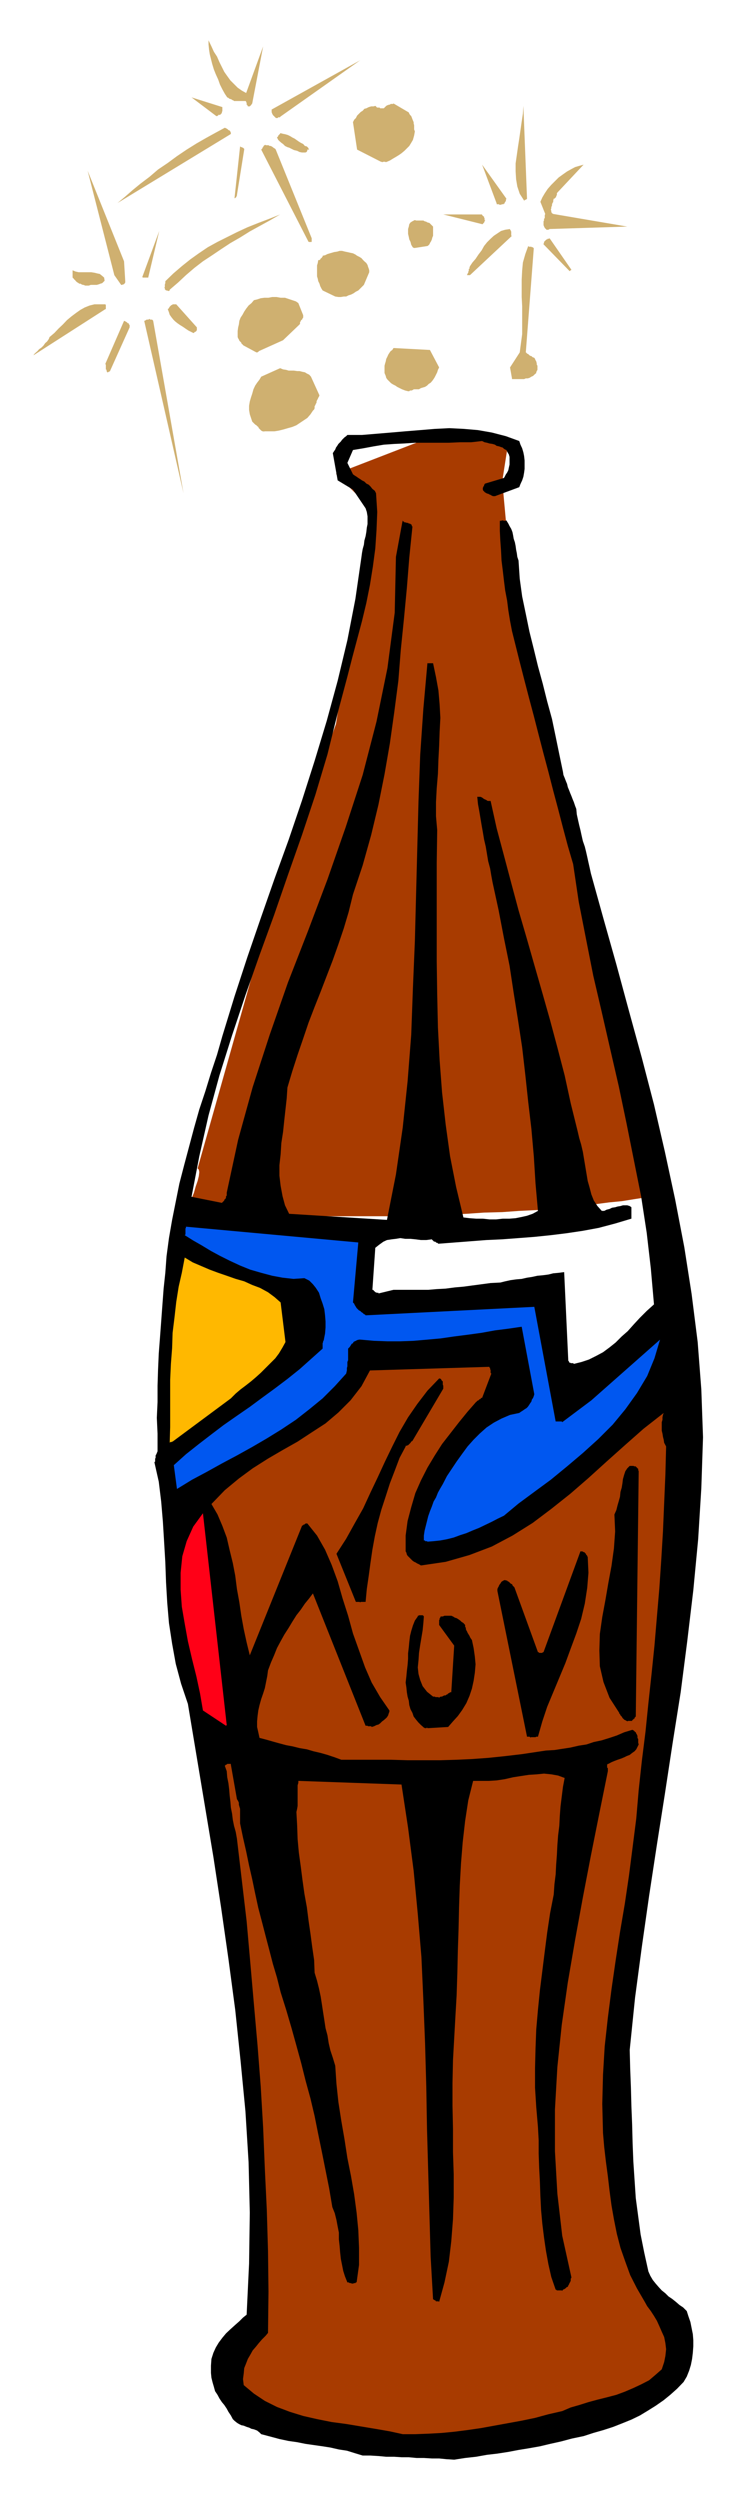 <?xml version="1.0" encoding="UTF-8" standalone="no"?>
<svg
   xmlns:dc="http://purl.org/dc/elements/1.1/"
   xmlns:cc="http://creativecommons.org/ns#"
   xmlns:rdf="http://www.w3.org/1999/02/22-rdf-syntax-ns#"
   xmlns:svg="http://www.w3.org/2000/svg"
   xmlns="http://www.w3.org/2000/svg"
   xmlns:sodipodi="http://sodipodi.sourceforge.net/DTD/sodipodi-0.dtd"
   xmlns:inkscape="http://www.inkscape.org/namespaces/inkscape"
   version="1.0"
   width="129.808mm"
   height="440.099mm"
   id="svg91"
   sodipodi:docname="CCM00534.wmf">
  <sodipodi:namedview
     pagecolor="#ffffff"
     bordercolor="#666666"
     borderopacity="1"
     objecttolerance="10"
     gridtolerance="10"
     guidetolerance="10"
     inkscape:pageopacity="0"
     inkscape:pageshadow="2"
     inkscape:window-width="640"
     inkscape:window-height="480"
     id="namedview93" />
  <defs
     id="defs3">
    <pattern
       id="WMFhbasepattern"
       patternUnits="userSpaceOnUse"
       width="6"
       height="6"
       x="0"
       y="0" />
  </defs>
  <path
     style="fill:#a83b00;fill-rule:evenodd;fill-opacity:1;stroke:none;"
     d="  M 131.542,777.392   L 182.446,597.223   L 223.654,481.689   L 246.601,338.2   L 223.654,315.255   L 283.446,292.148   L 338.713,292.148   L 334.35,320.102   L 343.238,417.054   L 403.353,661.858   L 440.198,795.166   L 438.582,795.489   L 434.865,796.297   L 429.209,796.782   L 421.937,797.913   L 413.857,799.206   L 405.454,800.014   L 396.889,801.145   L 388.809,801.953   L 381.537,803.246   L 375.881,803.569   L 372.326,804.053   L 371.033,804.053   L 369.094,804.377   L 363.761,804.861   L 355.681,805.185   L 345.662,805.669   L 334.35,806.477   L 322.23,806.8   L 310.433,807.608   L 299.121,808.093   L 289.102,808.416   L 281.022,808.901   L 275.689,808.901   L 274.073,808.901   L 272.134,809.224   L 266.478,809.224   L 258.398,809.224   L 248.217,809.224   L 236.097,809.224   L 223.654,809.224   L 211.534,809.224   L 199.414,809.224   L 189.233,809.224   L 180.83,809.224   L 175.174,809.224   L 173.073,808.901   L 172.265,809.224   L 169.518,809.224   L 165.478,809.224   L 160.145,809.224   L 154.166,809.224   L 148.025,809.224   L 142.046,809.224   L 135.905,809.224   L 130.734,809.224   L 126.694,809.224   L 123.785,809.224   L 122.654,809.224   L 122.977,808.901   L 123.785,807.285   L 124.593,804.377   L 126.209,801.145   L 127.502,797.59   L 129.118,793.55   L 130.249,789.511   L 131.542,785.794   L 132.35,782.563   L 132.673,779.816   L 132.35,778.2   L 131.542,777.392   L 131.542,777.392  z "
     id="path5" />
  <path
     style="fill:#000000;fill-rule:evenodd;fill-opacity:1;stroke:none;"
     d="  M 302.353,1636.546   L 309.625,1635.415   L 316.897,1634.607   L 324.169,1633.314   L 331.118,1632.506   L 338.39,1631.375   L 345.177,1630.083   L 352.126,1628.952   L 359.398,1627.659   L 366.185,1626.043   L 373.457,1624.427   L 380.729,1622.488   L 388.486,1620.872   L 394.95,1618.772   L 401.737,1616.833   L 408.201,1614.732   L 414.342,1612.308   L 420.321,1609.884   L 425.977,1607.138   L 431.31,1603.906   L 436.481,1600.674   L 441.814,1596.957   L 446.177,1593.403   L 450.702,1589.363   L 455.065,1584.839   L 457.166,1581.284   L 458.782,1577.244   L 459.913,1573.527   L 460.721,1569.488   L 461.206,1565.448   L 461.529,1561.085   L 461.529,1557.046   L 461.206,1553.006   L 460.398,1548.966   L 459.59,1544.927   L 458.297,1541.21   L 457.166,1537.655   L 454.742,1535.232   L 452.318,1533.616   L 449.894,1531.515   L 447.47,1529.576   L 445.046,1527.96   L 442.945,1525.86   L 440.521,1523.92   L 438.582,1521.82   L 436.481,1519.396   L 434.542,1516.972   L 432.926,1514.225   L 431.633,1511.317   L 428.886,1498.875   L 426.462,1486.756   L 424.846,1474.637   L 423.23,1462.518   L 422.422,1450.399   L 421.614,1438.28   L 421.129,1426.161   L 420.806,1413.557   L 420.321,1401.438   L 419.998,1388.996   L 419.513,1376.392   L 419.19,1363.95   L 422.745,1329.209   L 427.27,1295.276   L 432.118,1261.343   L 437.289,1227.41   L 442.622,1193.476   L 447.793,1159.543   L 453.126,1125.933   L 457.489,1092   L 461.529,1058.067   L 464.761,1024.134   L 466.862,990.201   L 467.993,956.268   L 466.862,924.435   L 464.438,892.926   L 460.398,860.932   L 455.55,829.907   L 449.409,797.913   L 442.622,766.404   L 435.35,734.895   L 427.27,703.87   L 418.705,672.684   L 410.302,641.659   L 401.737,611.281   L 393.334,581.064   L 392.526,577.348   L 391.718,573.793   L 390.91,570.077   L 390.102,566.522   L 389.294,563.29   L 388.001,559.573   L 387.193,556.019   L 386.385,552.302   L 385.577,549.07   L 384.769,545.515   L 383.961,541.799   L 383.638,538.244   L 382.83,536.143   L 382.022,533.72   L 381.214,531.781   L 380.406,529.68   L 379.598,527.741   L 378.79,525.64   L 377.982,523.701   L 377.497,521.601   L 376.689,519.662   L 375.881,517.561   L 375.073,515.622   L 374.75,513.521   L 372.326,501.887   L 369.902,490.091   L 367.478,478.457   L 364.246,466.661   L 361.337,455.027   L 358.105,443.231   L 355.358,431.92   L 352.449,420.286   L 350.025,408.49   L 347.601,396.856   L 345.985,385.06   L 345.177,372.941   L 344.369,370.517   L 344.046,368.094   L 343.561,365.67   L 343.238,363.246   L 342.753,360.822   L 341.945,358.398   L 341.622,356.459   L 341.137,354.036   L 340.329,351.935   L 339.198,349.996   L 338.39,348.38   L 337.097,346.279   L 336.774,346.279   L 336.289,346.764   L 335.966,346.279   L 335.481,346.764   L 335.158,346.279   L 334.673,346.279   L 334.35,346.279   L 333.865,346.279   L 333.542,346.764   L 333.057,346.279   L 332.734,346.764   L 332.734,346.279   L 332.734,353.228   L 333.057,359.691   L 333.542,366.478   L 333.865,372.941   L 334.673,379.405   L 335.481,386.353   L 336.289,392.816   L 337.582,399.603   L 338.39,406.066   L 339.521,413.015   L 340.814,419.801   L 342.43,426.265   L 345.662,439.192   L 348.894,451.795   L 352.126,464.237   L 355.358,476.356   L 358.59,488.96   L 361.822,501.402   L 365.054,513.521   L 368.286,526.125   L 371.518,538.244   L 374.75,550.686   L 377.982,562.805   L 381.537,574.924   L 385.254,599.97   L 390.102,624.693   L 394.95,649.254   L 400.606,673.492   L 406.262,698.214   L 411.918,722.776   L 417.089,747.498   L 421.937,771.736   L 426.785,795.974   L 430.502,820.212   L 433.249,843.965   L 435.35,867.88   L 430.502,872.243   L 425.977,876.767   L 421.937,881.13   L 417.897,885.655   L 413.857,889.209   L 409.817,893.249   L 405.777,896.481   L 401.414,899.713   L 396.889,902.136   L 392.041,904.56   L 387.193,906.176   L 382.022,907.469   L 381.537,906.984   L 381.214,906.984   L 381.214,906.984   L 380.729,906.984   L 380.406,906.984   L 379.921,906.984   L 379.598,906.661   L 379.113,906.661   L 378.79,906.176   L 378.79,905.853   L 378.305,905.368   L 378.305,905.368   L 375.558,846.389   L 371.841,846.874   L 368.286,847.197   L 365.054,848.005   L 361.337,848.49   L 357.782,848.813   L 354.065,849.621   L 350.833,850.106   L 347.278,850.914   L 343.561,851.237   L 340.006,851.721   L 336.289,852.529   L 333.057,853.337   L 326.593,853.66   L 320.614,854.468   L 314.473,855.276   L 308.494,856.084   L 302.838,856.569   L 296.697,857.377   L 290.718,857.7   L 285.062,858.185   L 278.921,858.185   L 273.265,858.185   L 267.609,858.185   L 261.953,858.185   L 251.934,860.609   L 251.934,860.124   L 251.449,860.124   L 251.126,860.124   L 250.641,860.124   L 250.318,859.801   L 249.833,859.801   L 249.51,859.316   L 249.51,859.316   L 249.025,858.993   L 248.702,858.508   L 248.217,858.185   L 247.894,858.185   L 249.833,830.23   L 252.257,828.291   L 255.166,826.191   L 257.59,825.06   L 260.822,824.575   L 263.569,824.252   L 266.478,823.767   L 269.71,824.252   L 273.265,824.252   L 276.497,824.575   L 280.214,825.06   L 283.769,825.06   L 287.486,824.575   L 287.809,825.06   L 288.294,825.383   L 288.617,825.868   L 289.425,826.191   L 289.91,826.191   L 290.233,826.676   L 291.041,826.999   L 291.526,826.999   L 291.526,827.484   L 291.849,827.484   L 291.849,827.484   L 292.334,827.484   L 302.838,826.676   L 313.342,825.868   L 323.846,825.06   L 334.35,824.575   L 345.177,823.767   L 355.681,822.959   L 366.67,821.828   L 377.174,820.535   L 388.001,818.919   L 398.505,816.98   L 409.494,814.072   L 420.321,810.84   L 420.321,803.246   L 419.19,802.438   L 417.574,801.953   L 416.281,801.953   L 414.665,801.953   L 413.049,802.438   L 411.11,802.761   L 409.494,803.246   L 407.393,803.569   L 405.777,804.377   L 403.838,804.861   L 402.222,805.669   L 400.606,805.669   L 397.697,802.438   L 395.273,798.721   L 393.657,794.681   L 392.526,790.319   L 391.233,785.794   L 390.425,780.947   L 389.617,776.099   L 388.809,771.251   L 388.001,766.404   L 386.87,761.556   L 385.577,757.193   L 384.446,752.346   L 379.921,734.087   L 375.881,715.504   L 371.033,696.922   L 366.185,678.824   L 361.014,660.565   L 355.681,641.982   L 350.51,623.885   L 345.177,605.625   L 340.329,587.528   L 335.481,569.269   L 330.633,551.171   L 326.593,532.912   L 325.462,532.912   L 324.654,532.912   L 324.169,532.588   L 323.361,532.104   L 322.553,531.781   L 321.745,531.296   L 321.422,530.973   L 320.614,530.488   L 319.806,530.165   L 319.321,530.165   L 318.513,530.165   L 317.705,530.165   L 318.19,535.012   L 318.998,539.375   L 319.806,544.223   L 320.614,549.07   L 321.422,553.595   L 322.23,558.442   L 323.361,563.29   L 324.169,568.137   L 324.977,572.985   L 326.27,577.833   L 327.078,582.68   L 327.886,587.043   L 331.926,605.625   L 335.481,624.208   L 339.198,642.467   L 341.945,660.565   L 344.854,678.824   L 347.601,696.922   L 349.702,715.181   L 351.641,733.279   L 353.742,751.053   L 355.358,769.312   L 356.489,787.41   L 358.105,805.669   L 354.55,807.608   L 350.833,808.901   L 347.278,809.709   L 343.238,810.517   L 339.198,810.84   L 334.673,810.84   L 330.31,811.325   L 325.785,811.325   L 321.422,810.84   L 316.897,810.84   L 312.534,810.517   L 308.494,810.032   L 303.646,789.834   L 299.606,769.312   L 296.697,748.306   L 294.273,726.815   L 292.657,705.486   L 291.526,683.672   L 291.041,661.858   L 290.718,639.559   L 290.718,617.744   L 290.718,595.93   L 290.718,574.116   L 291.041,552.302   L 290.233,543.092   L 290.233,533.72   L 290.718,524.509   L 291.526,514.814   L 291.849,505.442   L 292.334,496.232   L 292.657,486.86   L 293.142,477.649   L 292.657,468.762   L 291.849,459.39   L 290.233,450.503   L 288.294,441.292   L 287.809,441.292   L 287.809,441.292   L 287.486,441.292   L 287.001,441.292   L 286.678,441.292   L 286.193,441.292   L 285.87,441.292   L 285.385,441.292   L 285.385,441.292   L 285.062,441.292   L 284.577,441.292   L 284.577,440.807   L 281.83,471.509   L 279.729,502.21   L 278.598,532.912   L 277.79,564.098   L 276.982,595.122   L 276.174,626.309   L 274.881,657.333   L 273.75,688.519   L 271.326,719.544   L 268.094,750.245   L 263.569,781.431   L 257.59,811.648   L 192.465,807.608   L 189.718,801.953   L 188.102,795.974   L 186.809,789.026   L 186.001,782.239   L 186.001,775.291   L 186.809,768.02   L 187.294,760.425   L 188.425,753.154   L 189.233,745.398   L 190.041,738.126   L 190.849,730.855   L 191.334,723.584   L 194.566,712.757   L 198.121,701.769   L 201.838,690.943   L 205.393,680.44   L 209.433,669.937   L 213.473,659.757   L 217.513,649.254   L 221.553,638.751   L 225.27,628.248   L 228.825,617.744   L 232.057,606.918   L 234.966,595.122   L 241.43,575.732   L 247.086,555.534   L 251.934,535.335   L 255.974,515.137   L 259.529,494.616   L 262.438,473.933   L 265.185,452.926   L 266.801,432.405   L 268.902,411.722   L 270.841,391.2   L 272.457,371.002   L 274.558,350.319   L 274.073,349.996   L 274.073,349.188   L 273.265,348.703   L 272.942,348.38   L 272.134,348.38   L 271.649,347.895   L 270.841,347.895   L 270.033,347.572   L 269.225,347.572   L 268.902,347.087   L 268.094,346.764   L 268.094,345.956   L 263.569,370.517   L 262.761,407.682   L 257.913,444.524   L 250.641,480.073   L 241.43,515.622   L 230.118,550.363   L 217.998,585.104   L 205.07,619.36   L 191.657,653.778   L 179.537,688.519   L 168.225,723.26   L 158.529,758.325   L 150.934,793.55   L 150.934,794.681   L 150.934,795.489   L 150.449,795.974   L 150.449,796.782   L 150.126,797.59   L 149.641,797.913   L 149.318,798.398   L 149.318,798.721   L 148.833,799.206   L 148.51,799.529   L 148.025,800.014   L 147.702,800.337   L 127.502,796.297   L 132.673,769.312   L 138.814,742.166   L 146.086,715.504   L 154.489,688.842   L 163.377,662.181   L 172.75,635.519   L 182.446,608.857   L 191.657,582.195   L 201.03,555.534   L 209.918,528.872   L 217.998,501.887   L 224.785,474.417   L 228.017,462.298   L 231.249,450.179   L 234.481,437.576   L 237.713,425.457   L 240.945,413.338   L 243.854,401.219   L 246.278,389.1   L 248.217,376.981   L 249.833,364.862   L 250.641,352.743   L 251.126,340.624   L 250.318,328.182   L 249.51,326.566   L 247.894,325.273   L 246.601,323.657   L 245.47,322.526   L 243.854,321.718   L 242.561,320.426   L 240.945,319.618   L 239.814,318.81   L 238.521,318.002   L 237.39,317.194   L 236.097,316.386   L 234.966,315.578   L 231.249,307.984   L 234.966,299.419   L 241.753,298.288   L 248.702,296.996   L 255.489,295.865   L 262.438,295.38   L 269.225,295.057   L 276.497,294.572   L 284.254,294.572   L 291.526,294.572   L 298.798,294.572   L 306.393,294.249   L 313.665,294.249   L 320.937,293.441   L 322.553,294.249   L 324.169,294.572   L 325.785,295.057   L 327.886,295.38   L 329.502,295.865   L 330.633,296.672   L 332.249,296.996   L 333.542,297.48   L 334.673,297.804   L 335.481,298.612   L 336.289,299.096   L 337.097,299.419   L 337.905,301.035   L 338.713,302.328   L 339.198,303.944   L 339.198,305.883   L 339.198,307.499   L 339.198,309.115   L 338.713,311.215   L 338.39,312.831   L 337.582,314.447   L 336.774,315.578   L 335.966,317.194   L 335.481,318.002   L 323.038,321.718   L 322.553,322.042   L 322.553,322.526   L 322.23,322.526   L 322.23,322.849   L 322.23,323.334   L 321.745,323.657   L 321.745,324.142   L 321.422,324.465   L 321.422,324.95   L 321.422,325.273   L 321.422,325.758   L 321.422,325.758   L 321.745,326.566   L 322.23,326.889   L 322.553,327.374   L 323.038,327.697   L 323.846,328.182   L 324.654,328.505   L 324.977,328.505   L 325.785,328.99   L 326.593,329.313   L 327.401,329.798   L 328.209,330.121   L 329.502,330.121   L 345.662,324.142   L 346.47,322.042   L 347.601,319.618   L 348.409,317.194   L 348.894,314.447   L 349.217,312.023   L 349.217,309.115   L 349.217,306.368   L 348.894,303.459   L 348.409,301.035   L 347.601,298.288   L 346.47,295.865   L 345.662,293.441   L 336.774,290.209   L 327.401,287.785   L 318.19,286.169   L 308.817,285.361   L 299.121,284.877   L 289.425,285.361   L 279.729,286.169   L 269.71,286.977   L 260.337,287.785   L 250.641,288.593   L 240.945,289.401   L 231.249,289.401   L 230.441,290.209   L 229.31,291.017   L 228.502,291.825   L 227.694,292.633   L 226.886,293.764   L 226.078,294.572   L 225.27,295.38   L 224.462,296.672   L 223.654,297.804   L 223.169,299.096   L 222.361,300.227   L 221.553,301.52   L 224.785,319.618   L 234.966,325.758   L 243.369,338.2   L 244.177,340.624   L 244.662,343.533   L 244.662,345.956   L 244.662,348.703   L 244.177,351.127   L 243.854,354.036   L 243.369,356.783   L 242.561,359.691   L 242.238,362.438   L 241.43,365.347   L 240.945,368.094   L 240.622,370.517   L 236.582,398.472   L 231.249,425.942   L 224.785,452.926   L 217.513,479.588   L 209.433,506.25   L 201.03,532.588   L 192.142,558.765   L 182.769,584.619   L 173.558,610.958   L 164.67,636.812   L 156.105,662.989   L 148.025,689.327   L 144.47,701.769   L 140.43,713.888   L 136.713,726.007   L 132.673,738.126   L 129.118,750.73   L 125.886,762.849   L 122.654,774.968   L 119.422,787.41   L 116.998,799.529   L 114.574,811.648   L 112.473,823.767   L 110.857,835.886   L 110.049,846.874   L 108.918,857.377   L 108.11,868.203   L 107.302,879.191   L 106.494,890.017   L 105.686,900.521   L 105.201,911.508   L 104.878,922.011   L 104.878,932.838   L 104.393,943.341   L 104.878,953.844   L 104.878,964.832   L 104.878,965.64   L 104.393,966.771   L 104.07,967.579   L 103.585,968.387   L 103.585,969.195   L 103.585,970.003   L 103.262,970.487   L 103.262,970.811   L 103.262,971.619   L 103.262,972.103   L 103.262,972.426   L 102.777,972.911   L 105.686,985.838   L 107.302,999.088   L 108.433,1012.5   L 109.241,1025.75   L 110.049,1039.485   L 110.534,1052.896   L 111.342,1066.631   L 112.473,1079.881   L 114.574,1093.616   L 116.998,1107.028   L 120.553,1120.278   L 125.078,1133.69   L 130.734,1167.623   L 136.39,1201.556   L 142.046,1235.489   L 147.217,1269.422   L 152.065,1303.355   L 156.59,1337.288   L 160.145,1371.222   L 163.377,1404.67   L 165.478,1438.603   L 166.286,1472.213   L 165.801,1506.146   L 164.185,1540.079   L 161.761,1542.018   L 159.337,1544.442   L 156.59,1546.866   L 153.358,1549.774   L 150.449,1552.521   L 148.025,1555.43   L 145.601,1558.662   L 143.662,1561.893   L 142.046,1565.448   L 140.753,1569.488   L 140.43,1574.012   L 140.43,1578.86   L 140.753,1582.092   L 141.561,1585.323   L 142.369,1588.07   L 143.177,1590.979   L 144.793,1593.403   L 146.086,1595.826   L 147.702,1598.25   L 149.318,1600.189   L 150.934,1602.613   L 152.065,1604.714   L 153.681,1607.138   L 154.974,1609.561   L 156.105,1610.692   L 157.721,1611.985   L 159.014,1612.793   L 160.63,1613.601   L 162.246,1613.924   L 164.185,1614.732   L 165.801,1615.217   L 167.417,1616.025   L 169.033,1616.348   L 171.134,1617.156   L 172.75,1618.448   L 173.881,1619.58   L 180.022,1621.196   L 186.001,1622.811   L 192.142,1624.104   L 197.798,1624.912   L 203.454,1626.043   L 209.11,1626.851   L 214.766,1627.659   L 219.937,1628.467   L 225.593,1629.76   L 230.926,1630.568   L 236.097,1632.183   L 241.43,1633.799   L 246.601,1633.799   L 251.934,1634.122   L 257.105,1634.607   L 262.438,1634.607   L 267.286,1634.93   L 272.134,1634.93   L 277.305,1635.415   L 282.153,1635.415   L 287.486,1635.738   L 292.334,1635.738   L 297.182,1636.223   L 302.353,1636.546   L 302.353,1636.546  z "
     id="path7" />
  <path
     style="fill:#a83b00;fill-rule:evenodd;fill-opacity:1;stroke:none;"
     d="  M 268.094,1619.58   L 276.497,1619.58   L 285.062,1619.256   L 293.95,1618.772   L 302.353,1617.964   L 311.241,1616.833   L 320.129,1615.54   L 329.017,1613.924   L 337.905,1612.308   L 346.793,1610.692   L 356.166,1608.753   L 365.054,1606.33   L 374.265,1604.229   L 379.921,1601.805   L 385.577,1600.189   L 391.718,1598.25   L 397.697,1596.634   L 404.161,1595.018   L 410.302,1593.403   L 415.958,1591.302   L 421.614,1588.878   L 426.785,1586.454   L 432.118,1583.707   L 436.481,1579.991   L 440.521,1576.436   L 442.137,1571.589   L 442.945,1567.549   L 443.43,1563.024   L 442.945,1558.985   L 442.137,1554.945   L 440.521,1551.39   L 438.905,1547.674   L 437.289,1544.119   L 435.35,1540.887   L 433.249,1537.655   L 430.825,1534.424   L 429.209,1531.515   L 424.038,1522.628   L 419.513,1513.741   L 416.281,1504.853   L 413.049,1495.643   L 410.625,1486.271   L 408.686,1476.576   L 407.07,1467.365   L 405.777,1457.67   L 404.646,1447.975   L 403.353,1438.28   L 402.222,1428.585   L 401.414,1419.213   L 400.929,1399.822   L 401.414,1380.432   L 402.545,1361.526   L 404.646,1342.459   L 407.07,1323.553   L 409.817,1304.486   L 412.726,1285.581   L 415.958,1266.514   L 418.705,1247.931   L 421.129,1229.025   L 423.553,1209.958   L 425.169,1191.053   L 427.27,1171.662   L 429.694,1152.272   L 431.633,1133.205   L 433.734,1113.814   L 435.673,1094.909   L 437.289,1075.842   L 438.905,1056.936   L 440.198,1037.869   L 441.329,1018.963   L 442.137,999.896   L 442.945,980.991   L 443.43,962.408   L 442.137,959.984   L 441.814,957.884   L 441.329,955.945   L 441.006,953.844   L 440.521,951.905   L 440.521,949.804   L 440.521,947.865   L 440.521,946.249   L 441.006,944.634   L 441.006,943.018   L 441.329,941.402   L 441.814,940.109   L 428.401,950.612   L 415.958,961.6   L 403.838,972.426   L 391.718,983.414   L 379.598,993.917   L 366.993,1003.936   L 354.55,1013.308   L 341.137,1021.71   L 327.401,1028.982   L 312.534,1034.637   L 296.697,1039.162   L 280.214,1041.585   L 278.921,1040.777   L 277.79,1040.293   L 276.497,1039.485   L 275.689,1039.162   L 274.558,1038.354   L 273.75,1037.546   L 272.942,1036.738   L 272.134,1035.93   L 271.326,1035.122   L 270.841,1034.314   L 270.518,1033.021   L 270.033,1032.213   L 270.033,1021.71   L 271.326,1012.015   L 273.75,1002.805   L 276.497,993.433   L 280.214,985.03   L 284.577,976.466   L 289.425,968.387   L 294.273,960.792   L 299.929,953.521   L 305.585,946.249   L 311.241,939.301   L 316.897,932.838   L 317.382,932.515   L 317.705,932.03   L 318.513,931.707   L 318.998,931.222   L 319.321,930.899   L 319.806,930.899   L 320.129,930.414   L 320.129,930.091   L 320.614,930.091   L 320.614,930.091   L 320.614,930.091   L 320.937,930.091   L 327.078,913.932   L 326.593,913.447   L 326.593,913.124   L 326.593,912.639   L 326.593,912.316   L 326.593,911.832   L 326.593,911.508   L 326.27,911.024   L 326.27,910.7   L 326.27,910.216   L 325.785,909.893   L 325.785,909.408   L 325.785,909.408   L 246.278,911.832   L 240.622,922.335   L 233.35,931.707   L 225.27,939.786   L 216.705,947.057   L 207.494,953.036   L 198.121,959.176   L 188.102,964.832   L 178.406,970.487   L 168.225,976.951   L 159.014,983.737   L 149.641,991.494   L 140.753,1000.704   L 144.793,1007.652   L 148.025,1015.247   L 150.934,1023.003   L 152.873,1031.405   L 154.974,1039.969   L 156.59,1048.372   L 157.721,1057.259   L 159.337,1066.147   L 160.63,1075.034   L 162.246,1083.921   L 164.185,1092.808   L 166.286,1101.372   L 201.03,1015.247   L 201.353,1014.924   L 201.353,1014.924   L 201.838,1014.924   L 201.838,1014.439   L 202.161,1014.439   L 202.646,1014.439   L 202.646,1014.116   L 202.969,1014.116   L 203.454,1013.631   L 203.777,1013.631   L 204.262,1013.631   L 204.585,1013.631   L 211.049,1021.71   L 216.382,1031.082   L 220.745,1041.101   L 224.785,1052.089   L 228.017,1063.399   L 231.734,1075.034   L 234.966,1086.83   L 239.006,1098.141   L 243.046,1109.452   L 247.409,1119.47   L 253.065,1129.165   L 259.206,1138.052   L 259.206,1138.86   L 258.721,1140.153   L 258.398,1141.284   L 257.59,1142.577   L 256.782,1143.385   L 255.489,1144.516   L 254.358,1145.324   L 253.065,1146.617   L 251.934,1147.424   L 250.641,1147.748   L 249.025,1148.555   L 247.409,1149.04   L 247.086,1148.555   L 246.601,1148.555   L 246.278,1148.555   L 245.793,1148.555   L 245.47,1148.555   L 244.985,1148.555   L 244.662,1148.232   L 244.177,1148.232   L 244.177,1148.232   L 243.854,1148.232   L 243.854,1148.232   L 243.369,1148.232   L 208.302,1060.168   L 205.878,1063.399   L 202.969,1066.954   L 200.222,1070.994   L 197.313,1074.711   L 194.566,1079.073   L 192.142,1083.113   L 189.233,1087.638   L 186.809,1092   L 184.385,1096.525   L 182.446,1101.372   L 180.345,1106.22   L 178.406,1111.391   L 177.921,1115.107   L 177.113,1119.147   L 176.305,1123.187   L 175.174,1126.741   L 173.881,1130.458   L 172.75,1134.497   L 171.942,1138.052   L 171.457,1141.769   L 171.134,1145.324   L 171.134,1149.04   L 171.942,1152.595   L 172.75,1156.312   L 177.113,1157.443   L 181.638,1158.736   L 185.678,1159.867   L 190.526,1161.159   L 194.889,1161.967   L 199.414,1163.098   L 204.262,1163.906   L 208.625,1165.199   L 213.473,1166.33   L 217.998,1167.623   L 222.846,1169.239   L 227.209,1170.854   L 238.521,1170.854   L 249.51,1170.854   L 260.337,1170.854   L 271.326,1171.178   L 282.153,1171.178   L 293.142,1171.178   L 303.969,1170.854   L 314.473,1170.37   L 325.462,1169.562   L 336.289,1168.431   L 347.278,1167.138   L 358.105,1165.522   L 363.438,1164.714   L 369.094,1164.391   L 374.265,1163.583   L 379.598,1162.775   L 385.254,1161.482   L 390.425,1160.675   L 395.273,1159.059   L 400.606,1157.928   L 405.777,1156.312   L 410.625,1154.696   L 415.473,1152.595   L 420.806,1150.979   L 421.129,1150.979   L 421.937,1151.464   L 422.745,1152.272   L 423.23,1152.595   L 423.553,1153.403   L 424.038,1154.211   L 424.361,1155.019   L 424.361,1156.312   L 424.846,1157.12   L 424.846,1158.251   L 424.846,1159.543   L 425.169,1160.675   L 424.361,1162.29   L 423.553,1163.906   L 422.422,1165.199   L 420.806,1166.33   L 419.19,1167.623   L 417.089,1168.431   L 415.473,1169.239   L 413.534,1170.046   L 411.11,1170.854   L 409.009,1171.662   L 407.07,1172.47   L 404.969,1173.601   L 404.646,1173.601   L 404.161,1174.086   L 404.161,1174.409   L 404.161,1174.894   L 404.161,1175.217   L 404.161,1175.702   L 404.161,1176.025   L 404.646,1176.51   L 404.646,1176.833   L 404.646,1177.318   L 404.646,1177.641   L 404.646,1178.449   L 398.99,1206.403   L 393.334,1234.681   L 388.001,1262.474   L 382.83,1290.752   L 377.982,1319.029   L 373.942,1347.307   L 371.033,1375.261   L 369.417,1403.539   L 369.417,1431.332   L 371.033,1459.609   L 374.265,1487.564   L 380.406,1515.356   L 379.921,1516.164   L 379.921,1517.457   L 379.598,1518.265   L 379.113,1519.073   L 378.79,1519.881   L 378.305,1520.689   L 377.982,1521.497   L 377.174,1521.82   L 376.366,1522.628   L 375.558,1523.113   L 374.75,1523.436   L 374.265,1524.244   L 373.942,1523.92   L 373.457,1523.92   L 373.134,1523.92   L 372.649,1523.92   L 372.326,1523.92   L 371.841,1523.92   L 371.518,1523.92   L 371.033,1523.92   L 370.71,1523.92   L 370.225,1523.436   L 369.902,1523.436   L 369.902,1523.436   L 366.993,1515.033   L 365.054,1506.469   L 363.438,1497.582   L 362.145,1488.695   L 361.014,1479.484   L 360.206,1470.597   L 359.721,1460.902   L 359.398,1451.53   L 358.913,1442.319   L 358.59,1432.947   L 358.59,1424.06   L 358.105,1415.173   L 356.974,1401.923   L 356.166,1388.996   L 356.166,1376.069   L 356.489,1363.142   L 356.974,1350.215   L 358.105,1337.288   L 359.398,1324.361   L 361.014,1311.435   L 362.63,1298.508   L 364.246,1285.904   L 366.185,1272.977   L 368.609,1260.535   L 369.094,1253.587   L 369.902,1247.123   L 370.225,1240.66   L 370.71,1234.196   L 371.033,1227.733   L 371.518,1221.269   L 372.326,1214.806   L 372.649,1208.342   L 373.134,1201.879   L 373.942,1195.416   L 374.75,1188.952   L 375.881,1182.973   L 371.518,1181.358   L 366.993,1180.55   L 362.145,1180.065   L 357.297,1180.55   L 352.126,1180.873   L 346.793,1181.681   L 341.622,1182.489   L 335.966,1183.781   L 330.633,1184.589   L 325.462,1184.912   L 319.806,1184.912   L 314.958,1184.912   L 311.726,1197.839   L 309.625,1211.574   L 308.009,1225.794   L 306.878,1239.852   L 306.07,1254.395   L 305.585,1268.937   L 305.262,1283.48   L 304.777,1298.023   L 304.454,1312.566   L 303.969,1327.593   L 303.161,1341.651   L 302.353,1356.194   L 301.545,1370.737   L 301.222,1385.764   L 301.222,1401.115   L 301.545,1416.466   L 301.545,1431.816   L 302.03,1446.682   L 302.03,1462.033   L 301.545,1476.576   L 300.414,1491.119   L 298.798,1504.853   L 295.889,1518.588   L 292.334,1531.515   L 291.849,1531.192   L 291.526,1531.192   L 291.041,1531.192   L 290.718,1531.192   L 290.233,1531.192   L 289.91,1530.707   L 289.91,1530.707   L 289.425,1530.384   L 289.102,1530.384   L 288.617,1529.899   L 288.294,1529.899   L 288.294,1529.899   L 286.678,1501.622   L 285.87,1473.344   L 285.062,1445.066   L 284.254,1416.466   L 283.769,1388.188   L 282.961,1359.426   L 281.83,1330.825   L 280.537,1302.062   L 278.113,1273.462   L 275.366,1244.699   L 271.649,1216.099   L 267.286,1187.336   L 198.606,1184.912   L 198.606,1186.205   L 198.121,1187.821   L 198.121,1189.437   L 198.121,1191.053   L 198.121,1192.669   L 198.121,1194.608   L 198.121,1196.224   L 198.121,1197.839   L 198.121,1199.455   L 198.121,1201.556   L 197.798,1203.495   L 197.313,1205.595   L 197.798,1214.483   L 198.121,1223.693   L 198.929,1232.58   L 200.222,1241.952   L 201.353,1250.84   L 202.646,1260.05   L 204.262,1268.937   L 205.393,1277.825   L 206.686,1286.712   L 207.817,1295.276   L 209.11,1304.163   L 209.433,1312.566   L 211.049,1317.898   L 212.342,1323.069   L 213.473,1328.401   L 214.281,1333.572   L 215.089,1338.904   L 215.897,1344.075   L 216.705,1349.407   L 217.998,1354.255   L 218.806,1359.426   L 219.937,1364.273   L 221.553,1369.121   L 223.169,1374.453   L 223.977,1386.572   L 225.27,1398.691   L 227.209,1411.133   L 229.31,1423.252   L 231.249,1435.856   L 233.673,1447.975   L 235.774,1460.094   L 237.39,1472.213   L 238.521,1483.847   L 239.006,1495.643   L 239.006,1506.954   L 237.39,1518.588   L 236.905,1518.588   L 236.582,1519.073   L 236.097,1519.073   L 235.774,1519.073   L 234.966,1519.396   L 234.481,1519.396   L 234.158,1519.396   L 233.673,1519.073   L 233.35,1519.073   L 232.865,1519.073   L 232.057,1518.588   L 231.249,1518.588   L 229.633,1514.549   L 228.502,1510.994   L 227.694,1506.954   L 226.886,1502.914   L 226.401,1498.39   L 226.078,1494.35   L 225.593,1489.987   L 225.593,1485.463   L 224.785,1481.423   L 223.977,1477.061   L 222.846,1472.536   L 221.23,1468.496   L 219.129,1456.054   L 216.705,1443.935   L 214.281,1431.816   L 211.857,1420.021   L 209.433,1407.901   L 206.686,1396.267   L 203.454,1384.472   L 200.545,1372.837   L 197.313,1361.042   L 194.081,1349.407   L 190.526,1337.288   L 186.809,1325.493   L 184.385,1315.797   L 181.638,1306.587   L 179.214,1297.215   L 176.79,1288.005   L 174.366,1278.632   L 171.942,1269.422   L 169.841,1259.727   L 167.902,1250.355   L 165.801,1241.145   L 163.862,1231.773   L 161.761,1222.562   L 159.822,1213.19   L 159.822,1211.574   L 159.822,1209.958   L 159.822,1208.827   L 159.822,1207.211   L 159.822,1205.919   L 159.822,1204.788   L 159.822,1203.495   L 159.337,1201.879   L 159.014,1200.748   L 159.014,1199.455   L 158.529,1198.324   L 157.721,1197.031   L 153.681,1174.086   L 153.681,1173.601   L 153.358,1173.601   L 152.873,1173.601   L 152.55,1173.601   L 152.065,1173.601   L 152.065,1173.601   L 151.742,1173.601   L 151.257,1173.601   L 150.934,1174.086   L 150.449,1174.086   L 150.126,1174.409   L 149.641,1174.894   L 150.934,1178.449   L 151.257,1182.489   L 152.065,1186.528   L 152.55,1190.568   L 152.873,1194.608   L 153.358,1198.647   L 153.681,1202.687   L 154.489,1206.727   L 154.974,1210.766   L 155.782,1214.806   L 156.913,1218.846   L 157.721,1223.37   L 160.953,1250.84   L 164.185,1278.309   L 166.609,1305.779   L 169.033,1333.572   L 171.457,1361.042   L 173.558,1388.188   L 175.174,1415.658   L 176.305,1443.127   L 177.598,1470.112   L 178.406,1497.582   L 178.729,1524.728   L 178.406,1552.198   L 176.79,1554.137   L 174.366,1556.561   L 172.265,1558.985   L 170.326,1561.409   L 168.225,1563.832   L 166.609,1566.741   L 164.993,1569.488   L 163.862,1572.396   L 162.569,1575.628   L 162.246,1579.183   L 161.761,1582.899   L 162.246,1586.939   L 169.033,1592.595   L 176.305,1597.442   L 184.385,1601.482   L 192.95,1604.714   L 201.838,1607.461   L 211.049,1609.561   L 220.745,1611.5   L 230.441,1612.793   L 240.137,1614.409   L 249.833,1616.025   L 259.206,1617.641   L 268.094,1619.58   L 268.094,1619.58  z "
     id="path9" />
  <path
     style="fill:#000000;fill-rule:evenodd;fill-opacity:1;stroke:none;"
     d="  M 353.257,1156.312   L 353.257,1155.827   L 353.742,1155.827   L 354.065,1155.827   L 354.55,1155.827   L 354.873,1155.827   L 355.358,1155.827   L 355.681,1155.827   L 356.166,1155.827   L 356.489,1155.827   L 356.974,1155.504   L 357.297,1155.504   L 358.105,1155.504   L 361.014,1145.324   L 364.246,1135.629   L 368.286,1125.933   L 372.326,1116.238   L 376.366,1106.543   L 379.921,1096.848   L 383.638,1086.83   L 386.87,1077.134   L 389.294,1066.954   L 390.91,1056.451   L 391.718,1046.433   L 391.233,1035.93   L 390.91,1035.445   L 390.91,1035.122   L 390.425,1034.637   L 390.102,1034.314   L 390.102,1033.829   L 389.617,1033.506   L 389.294,1033.021   L 388.809,1032.698   L 388.486,1032.698   L 387.678,1032.213   L 387.193,1032.213   L 386.385,1032.213   L 361.822,1099.272   L 361.337,1099.272   L 361.337,1099.272   L 361.014,1099.756   L 360.529,1099.756   L 360.206,1099.756   L 359.721,1099.756   L 359.398,1099.756   L 358.913,1099.756   L 358.913,1099.756   L 358.59,1099.272   L 358.105,1099.272   L 358.105,1099.272   L 342.43,1056.128   L 341.945,1055.643   L 341.622,1055.32   L 341.137,1054.835   L 341.137,1054.512   L 340.814,1054.027   L 340.006,1053.704   L 339.521,1053.22   L 339.198,1052.896   L 338.713,1052.412   L 337.905,1052.089   L 337.582,1051.604   L 337.097,1051.604   L 335.966,1051.281   L 335.158,1051.604   L 334.35,1052.089   L 333.865,1052.412   L 333.542,1052.896   L 333.057,1053.704   L 332.734,1054.027   L 332.249,1054.835   L 331.926,1055.643   L 331.441,1056.451   L 331.118,1057.259   L 331.118,1058.552   L 350.833,1155.504   L 350.833,1155.504   L 350.833,1155.504   L 351.318,1155.504   L 351.318,1155.504   L 351.641,1155.504   L 351.641,1155.504   L 352.126,1155.504   L 352.126,1155.504   L 352.449,1155.504   L 352.934,1155.827   L 352.934,1155.827   L 353.257,1156.312   L 353.257,1156.312  z "
     id="path11" />
  <path
     style="fill:#000000;fill-rule:evenodd;fill-opacity:1;stroke:none;"
     d="  M 284.577,1149.848   L 298.313,1149.04   L 301.545,1145.324   L 304.777,1141.769   L 307.686,1137.729   L 310.433,1133.205   L 312.534,1128.357   L 314.15,1123.51   L 315.281,1118.339   L 316.089,1113.006   L 316.574,1107.351   L 316.089,1102.18   L 315.281,1096.525   L 314.15,1091.192   L 313.342,1090.061   L 312.857,1089.253   L 312.534,1088.445   L 311.726,1087.153   L 311.241,1086.345   L 310.918,1085.537   L 310.433,1084.729   L 310.11,1083.921   L 310.11,1083.113   L 309.625,1082.305   L 309.625,1081.497   L 309.625,1081.174   L 308.494,1079.881   L 307.201,1079.073   L 306.393,1078.265   L 305.262,1077.457   L 303.969,1076.65   L 302.838,1076.326   L 301.545,1075.518   L 300.414,1075.034   L 299.121,1075.034   L 297.505,1075.034   L 295.889,1075.034   L 294.758,1075.518   L 293.95,1075.518   L 293.465,1075.518   L 293.142,1075.842   L 293.142,1076.326   L 292.657,1076.65   L 292.657,1077.457   L 292.334,1077.942   L 292.334,1078.265   L 292.334,1079.073   L 292.334,1079.558   L 292.334,1080.366   L 292.334,1081.174   L 302.353,1094.909   L 300.414,1125.933   L 299.606,1125.933   L 299.121,1126.418   L 298.313,1126.741   L 297.99,1127.226   L 297.182,1127.549   L 296.697,1128.034   L 295.889,1128.034   L 295.081,1128.357   L 294.273,1128.842   L 293.465,1128.842   L 292.657,1129.165   L 292.334,1129.65   L 291.849,1129.165   L 291.849,1129.165   L 291.526,1129.165   L 291.041,1129.165   L 290.718,1129.165   L 290.233,1129.165   L 289.91,1129.165   L 289.425,1128.842   L 289.102,1128.842   L 288.617,1128.842   L 288.294,1128.842   L 288.294,1128.842   L 284.254,1125.61   L 281.345,1121.894   L 279.729,1117.854   L 278.598,1113.814   L 278.113,1109.452   L 278.598,1104.604   L 278.921,1099.756   L 279.729,1094.424   L 280.537,1089.576   L 281.345,1084.729   L 281.83,1079.881   L 282.153,1075.518   L 281.83,1075.034   L 281.83,1075.034   L 281.345,1074.711   L 281.022,1074.711   L 280.537,1074.711   L 280.214,1074.711   L 279.729,1074.711   L 279.406,1074.711   L 278.921,1074.711   L 278.598,1075.034   L 278.113,1075.034   L 278.113,1075.518   L 276.174,1078.265   L 274.881,1081.497   L 273.75,1085.214   L 272.942,1088.445   L 272.457,1092.485   L 272.134,1096.04   L 271.649,1100.08   L 271.649,1103.796   L 271.326,1107.836   L 270.841,1111.875   L 270.518,1115.43   L 270.033,1119.47   L 270.518,1122.702   L 270.841,1125.933   L 271.326,1128.842   L 272.134,1131.589   L 272.457,1134.497   L 273.265,1137.245   L 274.558,1139.668   L 275.366,1142.092   L 276.982,1144.193   L 278.598,1146.132   L 280.214,1147.748   L 282.638,1149.848   L 282.638,1149.848   L 282.638,1149.363   L 282.638,1149.848   L 282.961,1149.363   L 282.961,1149.848   L 283.446,1149.848   L 283.769,1149.848   L 283.769,1149.848   L 284.254,1149.363   L 284.254,1149.848   L 284.254,1149.363   L 284.577,1149.848   L 284.577,1149.848  z "
     id="path13" />
  <path
     style="fill:#ff0017;fill-rule:evenodd;fill-opacity:1;stroke:none;"
     d="  M 150.934,1147.748   L 135.097,1006.844   L 128.633,1015.732   L 124.27,1025.427   L 121.361,1035.445   L 120.23,1046.433   L 120.23,1057.744   L 121.038,1069.055   L 122.977,1080.366   L 125.078,1092   L 127.825,1103.796   L 130.734,1115.43   L 133.158,1126.741   L 135.097,1138.052   L 150.449,1148.232   L 150.934,1147.748   L 150.934,1147.748   L 150.934,1147.748   L 150.934,1147.748   L 150.934,1147.748   L 150.934,1147.748   L 150.934,1147.748   L 150.934,1147.748   L 150.934,1147.748   L 150.934,1147.748   L 150.934,1147.748   L 150.934,1147.748   L 150.934,1147.748  z "
     id="path15" />
  <path
     style="fill:#000000;fill-rule:evenodd;fill-opacity:1;stroke:none;"
     d="  M 420.806,1145.001   L 420.806,1144.516   L 420.806,1144.516   L 420.806,1144.516   L 421.129,1144.516   L 421.129,1144.193   L 421.614,1144.193   L 421.614,1143.708   L 421.937,1143.708   L 422.422,1143.385   L 422.422,1142.9   L 422.745,1142.577   L 423.23,1142.092   L 425.169,978.89   L 424.846,978.082   L 424.846,977.274   L 424.361,976.951   L 424.038,976.466   L 423.553,976.143   L 423.23,975.658   L 422.422,975.658   L 421.614,975.335   L 421.129,975.335   L 420.321,975.335   L 419.513,975.335   L 419.19,975.335   L 417.574,976.951   L 416.281,978.89   L 415.473,981.314   L 414.665,984.222   L 414.342,986.969   L 413.857,989.878   L 413.049,992.625   L 412.726,995.856   L 411.918,998.765   L 411.11,1001.512   L 410.302,1004.744   L 409.009,1007.652   L 409.494,1018.963   L 408.686,1030.274   L 407.07,1041.909   L 404.969,1053.22   L 403.03,1064.531   L 400.929,1075.842   L 399.313,1087.153   L 398.99,1098.141   L 399.313,1108.644   L 401.737,1119.147   L 405.777,1129.65   L 412.241,1139.668   L 412.241,1140.153   L 412.726,1140.476   L 413.049,1141.284   L 413.534,1141.769   L 413.857,1142.092   L 414.342,1142.9   L 414.665,1143.385   L 415.15,1143.708   L 415.473,1144.193   L 416.281,1144.516   L 417.089,1145.001   L 417.897,1145.324   L 417.897,1145.001   L 417.897,1145.001   L 418.382,1145.001   L 418.382,1145.001   L 418.705,1145.001   L 419.19,1145.001   L 419.513,1145.001   L 419.998,1145.001   L 419.998,1145.001   L 420.321,1145.001   L 420.321,1145.001   L 420.806,1145.001   L 420.806,1145.001  z "
     id="path17" />
  <path
     style="fill:#000000;fill-rule:evenodd;fill-opacity:1;stroke:none;"
     d="  M 239.814,1066.147   L 240.137,1065.823   L 240.137,1065.823   L 240.622,1065.823   L 240.945,1065.823   L 240.945,1065.823   L 241.43,1065.823   L 241.753,1065.823   L 242.238,1065.823   L 242.561,1065.823   L 243.046,1065.823   L 243.369,1065.823   L 243.369,1065.823   L 244.177,1057.259   L 245.47,1048.372   L 246.601,1039.969   L 247.894,1031.082   L 249.51,1022.195   L 251.449,1013.308   L 253.873,1004.42   L 256.782,995.533   L 259.529,986.969   L 262.761,978.567   L 265.993,970.003   L 270.033,962.408   L 270.033,961.923   L 270.518,961.923   L 270.841,961.923   L 271.326,961.6   L 271.649,961.6   L 272.134,961.115   L 272.134,961.115   L 272.457,960.792   L 272.942,960.307   L 273.265,959.984   L 273.75,959.176   L 274.558,958.692   L 295.081,923.951   L 295.081,923.143   L 295.081,922.335   L 295.081,922.011   L 294.758,921.204   L 294.758,920.396   L 294.758,919.911   L 294.758,919.103   L 294.273,918.78   L 293.95,918.295   L 293.465,917.487   L 292.657,917.164   L 292.334,917.164   L 284.577,925.243   L 277.79,934.13   L 271.649,943.018   L 265.993,952.713   L 261.145,962.408   L 256.297,972.426   L 251.449,982.93   L 246.601,993.109   L 241.753,1003.613   L 236.097,1013.631   L 230.441,1023.811   L 223.977,1033.829   L 236.905,1065.823   L 237.39,1065.823   L 237.39,1065.823   L 237.39,1065.823   L 237.713,1065.823   L 237.713,1065.823   L 238.198,1065.823   L 238.198,1065.823   L 238.521,1065.823   L 238.521,1065.823   L 239.006,1065.823   L 239.329,1065.823   L 239.814,1066.147   L 239.814,1066.147  z "
     id="path19" />
  <path
     style="fill:#0057f0;fill-rule:evenodd;fill-opacity:1;stroke:none;"
     d="  M 284.577,1025.75   L 288.617,1025.427   L 293.142,1024.942   L 297.505,1024.134   L 302.03,1023.003   L 306.393,1021.387   L 310.433,1020.094   L 314.958,1018.155   L 318.998,1016.539   L 323.361,1014.439   L 327.401,1012.5   L 331.441,1010.399   L 335.481,1008.46   L 345.177,1000.381   L 355.681,992.625   L 366.67,984.545   L 377.497,975.658   L 388.001,966.771   L 398.182,957.56   L 407.878,947.865   L 416.281,937.685   L 424.038,926.859   L 430.825,915.548   L 435.673,903.752   L 439.39,891.31   L 393.657,931.707   L 374.265,946.249   L 373.942,945.765   L 373.457,945.765   L 373.134,945.765   L 372.649,945.765   L 372.326,945.765   L 371.841,945.765   L 371.518,945.765   L 371.033,945.765   L 370.71,945.765   L 370.225,945.765   L 369.902,945.765   L 369.902,945.765   L 355.681,869.496   L 243.369,875.151   L 243.046,874.667   L 242.238,874.344   L 241.43,873.536   L 240.622,873.051   L 239.814,872.243   L 239.006,871.92   L 238.198,871.112   L 237.39,870.304   L 236.905,869.496   L 236.097,868.203   L 235.774,867.395   L 234.966,866.587   L 238.521,826.676   L 123.785,816.172   L 123.785,816.98   L 123.462,817.304   L 123.462,817.788   L 123.462,818.111   L 123.462,818.596   L 123.462,818.919   L 123.462,819.404   L 123.462,819.727   L 123.462,820.212   L 123.462,821.02   L 123.462,821.343   L 122.977,821.828   L 128.633,825.383   L 134.289,828.615   L 140.43,832.331   L 146.409,835.563   L 152.873,838.795   L 159.822,842.026   L 166.609,844.773   L 173.881,846.874   L 181.153,848.813   L 188.102,850.106   L 195.374,850.914   L 202.646,850.429   L 205.878,852.045   L 208.302,854.468   L 210.241,856.892   L 212.342,860.124   L 213.473,863.84   L 214.766,867.395   L 215.897,871.112   L 216.382,875.151   L 216.705,879.191   L 216.705,883.231   L 216.382,887.27   L 215.574,891.31   L 215.574,891.633   L 215.089,892.441   L 215.089,892.926   L 214.766,893.734   L 214.766,894.057   L 214.766,894.542   L 214.766,894.865   L 214.766,895.35   L 214.766,895.673   L 214.766,896.158   L 214.766,896.481   L 214.766,897.289   L 207.009,904.237   L 199.414,911.024   L 191.334,917.487   L 182.769,923.951   L 174.366,930.091   L 166.286,936.07   L 157.398,942.21   L 148.833,948.188   L 140.753,954.329   L 132.35,960.792   L 123.785,967.579   L 115.705,974.85   L 117.806,990.686   L 127.825,984.545   L 137.521,979.375   L 147.702,973.719   L 157.721,968.387   L 167.902,962.731   L 177.598,957.076   L 187.294,951.097   L 196.99,944.634   L 205.878,937.685   L 214.766,930.414   L 222.846,922.335   L 230.441,913.932   L 230.926,911.832   L 230.926,910.216   L 231.249,909.085   L 231.249,907.469   L 231.249,906.176   L 231.734,905.045   L 231.734,903.429   L 231.734,902.136   L 231.734,901.005   L 231.734,899.713   L 231.734,898.581   L 231.734,897.289   L 232.542,896.481   L 232.865,896.158   L 233.35,895.35   L 233.673,894.865   L 234.158,894.057   L 234.966,893.734   L 235.289,892.926   L 236.097,892.441   L 236.905,892.118   L 237.713,891.633   L 239.006,891.31   L 239.814,891.31   L 249.025,892.118   L 257.913,892.441   L 266.478,892.441   L 275.366,892.118   L 284.577,891.31   L 293.465,890.502   L 302.353,889.209   L 311.241,888.078   L 320.614,886.786   L 329.502,885.17   L 338.39,884.039   L 347.278,882.746   L 355.681,927.667   L 355.358,928.798   L 354.873,930.091   L 354.065,931.222   L 353.742,932.515   L 352.934,933.646   L 352.126,934.938   L 351.318,936.07   L 350.51,936.877   L 349.217,937.685   L 348.086,938.493   L 346.793,939.301   L 345.662,940.109   L 339.521,941.402   L 333.865,943.826   L 328.694,946.573   L 323.846,949.804   L 319.321,953.844   L 315.281,957.884   L 311.241,962.408   L 307.686,967.256   L 303.969,972.426   L 300.737,977.274   L 297.505,982.122   L 294.758,987.454   L 293.142,990.201   L 291.526,993.109   L 290.233,996.341   L 288.617,999.088   L 287.486,1002.32   L 286.193,1005.552   L 285.062,1008.783   L 284.254,1012.015   L 283.446,1015.247   L 282.638,1018.479   L 282.153,1021.71   L 282.153,1024.942   L 282.153,1024.942   L 282.153,1024.942   L 282.153,1024.942   L 282.638,1024.942   L 282.961,1024.942   L 282.961,1025.427   L 283.446,1025.427   L 283.769,1025.427   L 284.254,1025.427   L 284.254,1025.427   L 284.254,1025.427   L 284.577,1025.75   L 284.577,1025.75  z "
     id="path21" />
  <path
     style="fill:#ffb800;fill-rule:evenodd;fill-opacity:1;stroke:none;"
     d="  M 114.897,959.176   L 153.681,930.414   L 156.913,927.182   L 160.145,924.435   L 163.377,922.011   L 167.094,919.103   L 170.326,916.356   L 173.558,913.447   L 176.79,910.216   L 180.022,906.984   L 183.254,903.752   L 185.678,900.521   L 188.102,896.481   L 190.041,892.926   L 186.809,866.587   L 182.769,863.033   L 178.406,859.801   L 173.073,856.892   L 167.902,854.953   L 162.569,852.529   L 156.913,850.914   L 150.934,848.813   L 145.278,846.874   L 139.622,844.773   L 133.966,842.349   L 128.31,839.926   L 122.977,836.694   L 121.038,846.874   L 118.937,856.084   L 117.321,866.264   L 116.19,876.283   L 114.897,886.786   L 114.574,896.966   L 113.766,907.469   L 113.281,917.972   L 113.281,928.475   L 113.281,938.978   L 113.281,949.481   L 112.958,959.984   L 113.281,959.5   L 113.281,959.5   L 113.281,959.5   L 113.766,959.5   L 113.766,959.5   L 114.089,959.5   L 114.574,959.176   L 114.574,959.176   L 114.897,959.176   L 114.897,959.176   L 114.897,959.176   L 114.897,959.176   L 114.897,959.176  z "
     id="path23" />
  <path
     style="fill:#cfb070;fill-rule:evenodd;fill-opacity:1;stroke:none;"
     d="  M 122.169,328.182   L 101.969,213.456   L 101.969,213.456   L 101.646,212.971   L 101.161,212.648   L 100.838,212.648   L 100.03,212.648   L 99.545,212.163   L 98.737,212.648   L 98.414,212.648   L 97.606,212.648   L 97.121,212.971   L 96.313,213.456   L 95.99,213.456   L 122.169,328.182   L 122.169,328.182  z "
     id="path25" />
  <path
     style="fill:#cfb070;fill-rule:evenodd;fill-opacity:1;stroke:none;"
     d="  M 176.305,286.977   L 179.537,286.977   L 182.769,286.977   L 185.678,286.493   L 188.91,285.685   L 191.657,284.877   L 194.566,284.069   L 197.313,282.938   L 199.737,281.322   L 202.161,279.706   L 204.585,278.09   L 206.686,275.666   L 208.302,273.242   L 209.11,272.435   L 209.433,271.627   L 209.433,270.334   L 209.918,269.526   L 210.241,268.718   L 210.726,267.91   L 210.726,267.102   L 211.049,266.294   L 211.534,265.486   L 211.857,264.678   L 212.342,263.87   L 212.665,263.063   L 207.009,250.62   L 205.878,249.328   L 204.262,248.52   L 202.969,247.712   L 201.353,247.389   L 199.414,246.904   L 197.798,246.904   L 195.697,246.581   L 194.081,246.581   L 192.142,246.581   L 190.526,246.096   L 188.425,245.773   L 186.486,244.965   L 173.881,250.62   L 172.75,252.559   L 171.134,254.66   L 169.841,256.599   L 168.71,259.023   L 167.902,261.931   L 167.094,264.355   L 166.286,267.102   L 165.801,270.011   L 165.801,272.758   L 166.286,275.666   L 167.094,278.09   L 167.902,280.514   L 169.033,281.645   L 169.841,282.453   L 170.649,282.938   L 171.457,283.746   L 171.942,284.069   L 172.265,284.877   L 172.75,285.361   L 173.073,285.685   L 173.558,286.169   L 173.881,286.493   L 174.689,286.977   L 175.174,286.977   L 175.497,286.977   L 175.497,287.3   L 175.497,286.977   L 175.497,287.3   L 175.982,286.977   L 175.982,286.977   L 175.982,286.977   L 176.305,286.977   L 176.305,287.3   L 176.305,286.977   L 176.305,287.3   L 176.305,286.977   L 176.305,286.977  z "
     id="path27" />
  <path
     style="fill:#cfb070;fill-rule:evenodd;fill-opacity:1;stroke:none;"
     d="  M 184.385,279.706   L 198.606,274.05   L 204.585,264.678   L 198.606,253.852   L 188.425,256.599   L 182.446,263.547   L 182.446,263.87   L 181.961,263.87   L 181.638,263.87   L 181.153,263.87   L 180.83,263.547   L 180.345,263.547   L 180.022,263.547   L 179.537,263.063   L 179.214,263.063   L 178.406,262.739   L 177.921,262.255   L 177.113,261.931   L 173.881,270.819   L 174.366,272.435   L 174.366,273.242   L 174.689,274.374   L 175.174,275.181   L 175.497,275.989   L 176.305,276.797   L 177.113,277.282   L 177.921,278.09   L 178.729,278.898   L 179.537,279.221   L 180.83,280.029   L 181.638,280.514   L 181.961,280.514   L 181.961,280.514   L 182.446,280.514   L 182.446,280.514   L 182.769,280.514   L 183.254,280.029   L 183.577,280.029   L 184.062,280.029   L 184.062,280.029   L 184.385,280.029   L 184.385,280.029   L 184.385,279.706   L 184.385,279.706  z "
     id="path29" />
  <path
     style="fill:#cfb070;fill-rule:evenodd;fill-opacity:1;stroke:none;"
     d="  M 274.558,259.508   L 274.881,259.508   L 275.366,259.023   L 275.689,259.023   L 276.174,259.023   L 276.497,259.023   L 276.982,259.023   L 277.305,259.023   L 277.79,259.023   L 278.113,259.023   L 278.921,259.023   L 279.406,258.7   L 280.214,258.215   L 281.345,257.892   L 282.961,257.407   L 284.254,256.599   L 285.385,255.468   L 286.678,254.66   L 287.809,253.367   L 288.617,252.236   L 289.425,250.944   L 290.233,249.328   L 291.041,247.712   L 291.526,246.096   L 292.334,244.48   L 286.193,232.846   L 261.953,231.553   L 261.145,232.846   L 260.014,233.654   L 259.206,234.785   L 258.398,236.078   L 257.913,237.209   L 257.105,238.825   L 256.782,240.44   L 256.297,242.056   L 255.974,243.349   L 255.974,244.965   L 255.974,246.581   L 255.974,248.197   L 256.782,250.136   L 257.105,251.428   L 257.913,252.559   L 259.206,253.852   L 260.337,254.983   L 261.63,255.791   L 263.246,256.599   L 264.377,257.407   L 265.993,258.215   L 267.609,259.023   L 269.71,259.831   L 271.649,260.316   L 271.649,260.316   L 271.649,260.316   L 272.134,260.316   L 272.134,260.316   L 272.457,260.316   L 272.942,259.831   L 273.265,259.831   L 273.75,259.831   L 273.75,259.831   L 274.073,259.831   L 274.073,259.831   L 274.558,259.508   L 274.558,259.508  z "
     id="path31" />
  <path
     style="fill:#cfb070;fill-rule:evenodd;fill-opacity:1;stroke:none;"
     d="  M 274.558,252.236   L 274.881,252.236   L 275.366,252.236   L 275.689,252.236   L 276.174,252.236   L 276.982,252.236   L 277.305,252.236   L 277.79,251.751   L 278.113,251.751   L 278.921,251.428   L 279.406,251.428   L 279.729,250.944   L 280.214,250.62   L 280.537,250.136   L 281.022,249.812   L 281.022,249.328   L 281.345,248.52   L 281.83,247.712   L 281.83,246.904   L 281.83,246.581   L 281.83,245.773   L 281.83,244.965   L 281.83,244.157   L 281.83,243.349   L 282.153,242.056   L 281.83,241.733   L 281.83,241.248   L 281.345,240.44   L 281.022,240.117   L 280.537,240.117   L 279.729,239.632   L 279.406,239.309   L 278.598,239.309   L 278.113,238.825   L 277.305,238.825   L 276.497,238.501   L 276.174,238.017   L 268.094,240.925   L 267.609,241.248   L 267.286,241.733   L 267.286,241.733   L 266.801,242.056   L 266.801,242.541   L 266.478,242.864   L 265.993,242.864   L 265.993,243.349   L 265.67,243.672   L 265.67,244.157   L 265.67,244.48   L 265.185,244.48   L 265.67,244.965   L 265.67,244.965   L 265.67,245.288   L 265.67,245.773   L 265.67,246.096   L 265.67,246.581   L 265.67,246.904   L 265.67,247.389   L 265.67,247.389   L 265.67,247.712   L 265.67,248.197   L 265.993,248.197   L 274.558,252.236   L 274.558,252.236  z "
     id="path33" />
  <path
     style="fill:#cfb070;fill-rule:evenodd;fill-opacity:1;stroke:none;"
     d="  M 343.238,252.236   L 344.046,252.236   L 345.177,252.236   L 346.47,252.236   L 347.601,252.236   L 348.894,252.236   L 350.025,251.751   L 351.318,251.751   L 352.449,251.428   L 353.742,250.62   L 354.873,250.136   L 355.681,249.328   L 356.974,248.197   L 356.974,247.712   L 357.297,246.904   L 357.782,246.096   L 357.782,244.965   L 357.782,244.157   L 357.782,243.349   L 357.297,242.541   L 357.297,241.733   L 356.974,240.44   L 356.489,239.632   L 356.166,238.825   L 355.681,238.017   L 355.358,238.017   L 354.873,237.693   L 354.55,237.693   L 354.065,237.209   L 353.742,236.886   L 353.257,236.886   L 352.449,236.401   L 352.126,236.078   L 351.641,235.593   L 350.833,235.27   L 350.51,234.785   L 350.025,234.462   L 355.358,164.98   L 354.873,164.98   L 354.873,164.98   L 354.873,164.495   L 354.55,164.495   L 354.065,164.495   L 353.742,164.172   L 353.742,164.172   L 353.257,164.172   L 352.934,164.172   L 352.449,164.172   L 352.126,164.172   L 351.641,163.687   L 349.702,169.019   L 348.086,174.675   L 347.601,179.846   L 347.278,185.986   L 347.278,191.641   L 347.278,197.62   L 347.601,203.76   L 347.601,210.224   L 347.601,216.202   L 347.601,222.343   L 346.793,228.321   L 345.985,234.462   L 339.521,244.48   L 340.814,251.751   L 340.814,252.236   L 340.814,252.236   L 341.137,252.236   L 341.137,252.236   L 341.622,252.236   L 341.622,252.236   L 341.945,252.236   L 341.945,252.236   L 342.43,252.236   L 342.753,252.236   L 342.753,252.236   L 343.238,252.236   L 343.238,252.236  z "
     id="path35" />
  <path
     style="fill:#cfb070;fill-rule:evenodd;fill-opacity:1;stroke:none;"
     d="  M 73.366,246.581   L 86.294,217.818   L 86.294,217.495   L 86.294,217.01   L 86.294,216.687   L 86.294,216.202   L 85.81,215.879   L 85.81,215.395   L 85.486,215.071   L 85.002,215.071   L 84.678,214.587   L 84.194,214.263   L 83.386,213.779   L 82.578,213.456   L 70.134,242.056   L 70.458,242.864   L 70.458,243.349   L 70.458,243.672   L 70.458,244.157   L 70.458,244.48   L 70.458,244.965   L 70.458,245.288   L 70.458,245.773   L 70.942,246.096   L 70.942,246.904   L 71.266,247.389   L 71.266,247.712   L 71.75,247.712   L 71.75,247.712   L 71.75,247.712   L 72.074,247.712   L 72.074,247.389   L 72.558,247.389   L 72.882,247.389   L 72.882,246.904   L 73.366,246.904   L 73.366,246.904   L 73.366,246.904   L 73.366,246.581   L 73.366,246.581  z "
     id="path37" />
  <path
     style="fill:#cfb070;fill-rule:evenodd;fill-opacity:1;stroke:none;"
     d="  M 22.786,236.078   L 70.134,205.699   L 70.458,205.699   L 70.458,205.376   L 70.458,205.376   L 70.458,204.891   L 70.458,204.568   L 70.458,204.084   L 70.458,204.084   L 70.458,203.76   L 70.458,203.276   L 70.458,203.276   L 70.458,202.952   L 70.134,202.468   L 66.418,202.468   L 62.862,202.468   L 59.63,203.276   L 56.398,204.568   L 53.49,206.184   L 50.742,208.123   L 47.51,210.547   L 44.602,212.971   L 41.854,215.879   L 38.946,218.626   L 36.198,221.535   L 32.966,224.282   L 32.482,225.574   L 31.35,227.19   L 30.058,228.321   L 28.926,229.937   L 27.634,231.23   L 26.018,232.361   L 24.886,233.654   L 23.594,234.785   L 22.786,235.593   L 22.462,236.078   L 22.462,236.401   L 22.786,236.078   L 22.786,236.078  z "
     id="path39" />
  <path
     style="fill:#cfb070;fill-rule:evenodd;fill-opacity:1;stroke:none;"
     d="  M 172.265,233.654   L 188.425,226.382   L 199.414,215.879   L 199.737,215.395   L 199.737,215.071   L 199.737,214.263   L 200.222,213.779   L 200.222,213.456   L 200.545,212.971   L 201.03,212.648   L 201.353,212.163   L 201.353,211.84   L 201.838,211.355   L 201.838,210.547   L 201.838,209.739   L 198.606,201.66   L 196.99,200.529   L 194.566,199.721   L 192.142,198.913   L 189.718,198.105   L 186.809,198.105   L 184.062,197.62   L 181.153,197.62   L 178.729,198.105   L 175.982,198.105   L 173.558,198.428   L 171.134,199.236   L 169.033,199.721   L 167.417,201.66   L 165.478,203.276   L 163.862,205.376   L 162.569,207.315   L 161.438,209.416   L 160.145,211.355   L 159.337,213.456   L 159.014,215.879   L 158.529,217.818   L 158.206,220.242   L 158.206,222.343   L 158.206,224.282   L 158.529,225.09   L 159.014,225.898   L 159.337,226.706   L 159.822,227.19   L 160.145,227.514   L 160.63,227.998   L 160.63,228.321   L 160.953,228.806   L 161.438,229.129   L 161.761,229.614   L 162.246,229.937   L 162.246,229.937   L 170.649,234.462   L 171.134,234.462   L 171.134,234.462   L 171.134,234.462   L 171.457,234.462   L 171.457,234.462   L 171.942,233.977   L 171.942,233.977   L 171.942,233.977   L 172.265,233.977   L 172.265,233.977   L 172.265,233.977   L 172.265,233.654   L 172.265,233.654  z "
     id="path41" />
  <path
     style="fill:#cfb070;fill-rule:evenodd;fill-opacity:1;stroke:none;"
     d="  M 172.265,225.898   L 192.95,211.84   L 192.95,211.84   L 193.273,211.84   L 193.273,211.355   L 193.273,211.032   L 192.95,210.547   L 193.273,210.224   L 192.95,209.739   L 193.273,209.416   L 193.273,208.931   L 192.95,208.608   L 193.273,208.123   L 192.95,207.315   L 186.486,204.084   L 169.033,214.587   L 169.518,225.574   L 169.841,225.898   L 169.841,225.898   L 169.841,225.898   L 170.326,225.898   L 170.326,225.898   L 170.649,225.898   L 170.649,225.898   L 171.134,225.898   L 171.457,225.898   L 171.942,225.898   L 172.265,225.898   L 172.265,225.898   L 172.265,225.898  z "
     id="path43" />
  <path
     style="fill:#cfb070;fill-rule:evenodd;fill-opacity:1;stroke:none;"
     d="  M 130.734,219.919   L 131.057,219.919   L 131.057,219.919   L 131.057,219.919   L 131.057,219.434   L 131.057,219.434   L 131.057,219.111   L 131.057,218.626   L 131.057,218.626   L 131.057,218.303   L 131.057,218.303   L 131.057,218.303   L 131.057,217.818   L 117.321,202.468   L 116.998,202.468   L 116.19,202.468   L 115.705,202.468   L 114.897,202.468   L 114.574,202.952   L 114.089,202.952   L 113.766,203.276   L 113.281,203.76   L 112.958,204.084   L 112.473,204.891   L 112.15,205.376   L 111.665,205.699   L 112.473,207.8   L 112.958,209.416   L 114.089,211.032   L 115.382,212.648   L 116.513,213.779   L 118.129,215.071   L 119.745,216.202   L 121.846,217.495   L 123.462,218.626   L 125.401,219.919   L 127.017,220.727   L 128.633,221.535   L 129.118,221.535   L 129.118,221.535   L 129.118,221.535   L 129.441,221.05   L 129.441,221.05   L 129.926,220.727   L 130.249,220.727   L 130.249,220.727   L 130.734,220.242   L 130.734,220.242   L 130.734,220.242   L 130.734,219.919   L 130.734,219.919  z "
     id="path45" />
  <path
     style="fill:#cfb070;fill-rule:evenodd;fill-opacity:1;stroke:none;"
     d="  M 223.169,197.297   L 225.27,197.62   L 226.886,197.62   L 228.825,197.297   L 230.441,197.297   L 232.057,196.489   L 233.673,196.004   L 235.289,195.196   L 236.905,194.065   L 238.521,193.257   L 239.814,191.965   L 240.945,190.833   L 242.238,189.541   L 245.793,181.138   L 245.793,179.846   L 245.47,178.714   L 244.985,177.422   L 244.662,176.291   L 243.854,174.998   L 242.561,173.867   L 241.753,173.059   L 240.622,171.766   L 239.329,170.958   L 237.713,170.15   L 236.582,169.342   L 234.966,168.535   L 233.35,168.211   L 231.249,167.727   L 229.633,167.403   L 227.694,166.919   L 226.078,166.919   L 224.462,167.403   L 222.361,167.727   L 220.745,168.211   L 219.614,168.535   L 217.998,169.019   L 216.382,169.827   L 214.766,170.15   L 214.766,170.635   L 214.766,170.635   L 214.766,170.958   L 214.281,170.958   L 214.281,171.443   L 214.281,171.443   L 213.958,171.766   L 213.473,171.766   L 213.473,172.251   L 213.15,172.574   L 212.665,173.059   L 211.857,173.059   L 211.534,174.998   L 211.049,176.614   L 211.049,178.714   L 211.049,180.33   L 211.049,181.946   L 211.049,183.885   L 211.534,185.501   L 211.857,187.117   L 212.665,188.733   L 213.15,190.349   L 213.958,191.965   L 214.766,193.257   L 223.169,197.297   L 223.169,197.297  z "
     id="path47" />
  <path
     style="fill:#cfb070;fill-rule:evenodd;fill-opacity:1;stroke:none;"
     d="  M 112.958,192.772   L 118.614,187.925   L 123.785,183.077   L 129.441,178.23   L 135.097,173.867   L 141.238,169.827   L 147.217,165.788   L 153.358,161.748   L 159.822,158.031   L 166.286,153.992   L 172.75,150.437   L 179.537,146.72   L 186.486,142.681   L 179.214,145.589   L 171.942,148.336   L 164.67,151.245   L 157.721,154.477   L 151.257,157.708   L 144.793,160.94   L 138.329,164.495   L 132.35,168.535   L 126.694,172.574   L 121.038,177.099   L 115.382,181.946   L 110.049,187.117   L 110.049,187.925   L 110.049,188.41   L 109.726,189.218   L 109.726,189.541   L 109.726,190.025   L 109.726,190.349   L 109.726,190.833   L 109.726,190.833   L 109.726,191.157   L 109.726,191.157   L 109.726,191.157   L 109.241,191.157   L 109.726,191.641   L 109.726,191.965   L 109.726,192.449   L 110.049,192.772   L 110.534,193.257   L 110.857,193.257   L 111.342,193.257   L 111.665,193.58   L 112.15,193.58   L 112.473,193.58   L 112.958,193.257   L 112.958,192.772   L 112.958,192.772  z "
     id="path49" />
  <path
     style="fill:#cfb070;fill-rule:evenodd;fill-opacity:1;stroke:none;"
     d="  M 55.59,189.541   L 56.722,190.025   L 58.014,190.025   L 59.146,190.025   L 60.438,189.541   L 62.054,189.541   L 63.186,189.541   L 64.478,189.541   L 65.61,189.218   L 66.902,188.733   L 68.034,188.41   L 68.842,187.602   L 69.65,186.794   L 69.326,184.693   L 68.034,183.562   L 66.418,182.269   L 64.802,181.946   L 62.862,181.461   L 60.762,181.138   L 58.822,181.138   L 56.398,181.138   L 54.298,181.138   L 52.358,181.138   L 50.258,180.654   L 48.318,179.846   L 48.318,180.33   L 48.318,180.654   L 48.318,181.138   L 48.318,181.461   L 48.318,181.946   L 48.318,182.269   L 48.318,182.754   L 48.318,183.077   L 48.318,183.562   L 48.318,183.885   L 48.318,184.37   L 48.318,184.693   L 49.126,185.501   L 49.45,185.986   L 49.934,186.309   L 50.258,186.794   L 51.066,187.602   L 51.55,187.925   L 52.358,188.41   L 52.682,188.733   L 53.49,188.733   L 54.298,189.218   L 55.106,189.541   L 55.59,189.541   L 55.59,189.541  z "
     id="path51" />
  <path
     style="fill:#cfb070;fill-rule:evenodd;fill-opacity:1;stroke:none;"
     d="  M 82.578,188.733   L 83.062,188.733   L 83.062,188.733   L 83.062,188.733   L 83.062,188.41   L 83.062,188.41   L 83.386,187.925   L 83.386,187.925   L 83.386,187.925   L 83.386,187.602   L 83.386,187.602   L 83.386,187.602   L 83.386,187.117   L 82.578,173.867   L 58.338,113.595   L 76.114,183.077   L 80.638,189.541   L 80.962,189.541   L 80.962,189.541   L 80.962,189.541   L 81.446,189.541   L 81.446,189.541   L 81.77,189.218   L 82.254,189.218   L 82.254,189.218   L 82.578,189.218   L 82.578,189.218   L 82.578,189.218   L 82.578,188.733   L 82.578,188.733  z "
     id="path53" />
  <path
     style="fill:#cfb070;fill-rule:evenodd;fill-opacity:1;stroke:none;"
     d="  M 224.785,189.541   L 233.35,187.117   L 233.673,187.117   L 233.673,187.117   L 234.158,186.794   L 234.158,186.309   L 234.481,186.309   L 234.481,185.986   L 234.481,185.501   L 234.481,185.178   L 234.966,184.693   L 234.966,184.37   L 234.966,183.885   L 234.966,183.077   L 234.966,182.754   L 234.966,181.946   L 234.966,181.138   L 234.966,180.33   L 234.481,179.846   L 234.481,179.038   L 234.158,178.23   L 233.673,177.907   L 233.35,177.422   L 232.865,176.614   L 232.057,176.291   L 231.249,175.806   L 221.553,178.23   L 222.038,188.733   L 222.361,189.218   L 222.846,189.218   L 223.169,189.218   L 223.169,189.218   L 223.654,189.218   L 223.654,189.218   L 223.977,189.218   L 223.977,189.218   L 224.462,189.218   L 224.462,189.541   L 224.785,189.541   L 224.785,189.541   L 224.785,189.541  z "
     id="path55" />
  <path
     style="fill:#cfb070;fill-rule:evenodd;fill-opacity:1;stroke:none;"
     d="  M 96.313,184.693   L 96.798,184.693   L 96.798,184.693   L 96.798,184.693   L 97.121,184.693   L 97.606,184.693   L 97.929,184.693   L 97.929,184.693   L 98.414,184.693   L 98.737,184.693   L 98.737,184.693   L 98.737,184.693   L 98.737,184.37   L 106.009,153.669   L 94.697,184.37   L 95.182,184.693   L 95.182,184.693   L 95.182,184.693   L 95.505,184.693   L 95.505,184.693   L 95.99,184.693   L 95.99,184.693   L 95.99,184.693   L 96.313,184.693   L 96.313,184.693   L 96.313,184.693   L 96.313,184.693   L 96.313,184.693  z "
     id="path57" />
  <path
     style="fill:#cfb070;fill-rule:evenodd;fill-opacity:1;stroke:none;"
     d="  M 312.857,183.077   L 340.814,156.9   L 340.329,156.9   L 340.329,156.416   L 340.329,156.092   L 340.329,155.608   L 340.329,155.284   L 340.329,154.8   L 340.329,154.477   L 340.329,153.992   L 340.006,153.669   L 340.006,153.184   L 339.521,152.861   L 339.521,152.376   L 336.289,152.861   L 333.542,153.669   L 331.118,155.284   L 328.694,156.9   L 326.593,158.839   L 324.169,161.263   L 322.23,163.687   L 320.614,166.595   L 318.513,169.342   L 316.574,172.251   L 314.473,174.675   L 312.857,177.099   L 312.534,177.907   L 312.534,178.714   L 312.049,179.038   L 312.049,179.522   L 312.049,180.33   L 311.726,180.654   L 311.726,181.138   L 311.726,181.461   L 311.241,181.946   L 311.241,182.269   L 310.918,182.754   L 310.918,182.754   L 310.918,183.077   L 310.918,183.077   L 310.918,183.077   L 311.241,183.077   L 311.241,183.077   L 311.726,183.077   L 312.049,183.077   L 312.049,183.077   L 312.534,183.077   L 312.534,183.077   L 312.534,183.077   L 312.857,183.077   L 312.857,183.077  z "
     id="path59" />
  <path
     style="fill:#cfb070;fill-rule:evenodd;fill-opacity:1;stroke:none;"
     d="  M 380.406,179.522   L 365.862,158.516   L 365.377,158.839   L 365.054,158.839   L 364.569,158.839   L 364.246,159.324   L 363.761,159.324   L 363.438,159.647   L 362.953,160.132   L 362.63,160.455   L 362.145,160.94   L 362.145,161.748   L 361.822,162.071   L 361.822,162.556   L 379.113,180.33   L 379.113,180.33   L 379.113,180.33   L 379.113,180.33   L 379.113,180.33   L 379.598,180.33   L 379.598,179.846   L 379.598,179.846   L 379.921,179.846   L 379.921,179.846   L 379.921,179.846   L 379.921,179.846   L 380.406,179.522   L 380.406,179.522  z "
     id="path61" />
  <path
     style="fill:#cfb070;fill-rule:evenodd;fill-opacity:1;stroke:none;"
     d="  M 276.174,164.98   L 284.577,163.687   L 285.062,163.364   L 285.87,162.556   L 286.193,161.748   L 287.001,160.455   L 287.486,159.324   L 287.809,158.031   L 288.294,156.9   L 288.294,155.608   L 288.294,154.477   L 288.294,153.184   L 288.294,152.053   L 288.294,150.76   L 287.486,149.952   L 286.678,149.144   L 285.87,148.336   L 284.577,148.013   L 283.769,147.528   L 282.638,147.205   L 281.83,146.72   L 280.537,146.72   L 279.406,146.72   L 278.113,146.72   L 276.982,146.72   L 276.174,146.397   L 274.558,147.205   L 273.265,148.013   L 272.457,149.144   L 272.134,150.76   L 271.649,152.376   L 271.649,153.992   L 271.649,155.608   L 272.134,157.708   L 272.457,159.324   L 273.265,160.94   L 273.75,162.879   L 274.558,164.172   L 274.558,164.495   L 274.558,164.495   L 274.558,164.495   L 274.881,164.495   L 274.881,164.495   L 274.881,164.495   L 275.366,164.98   L 275.366,164.98   L 275.689,164.98   L 275.689,164.98   L 275.689,164.98   L 276.174,164.98   L 276.174,164.98  z "
     id="path63" />
  <path
     style="fill:#cfb070;fill-rule:evenodd;fill-opacity:1;stroke:none;"
     d="  M 207.009,160.94   L 207.494,160.94   L 207.494,160.94   L 207.494,160.94   L 207.494,160.455   L 207.494,160.132   L 207.494,159.647   L 207.494,159.647   L 207.494,159.324   L 207.494,158.839   L 207.494,158.839   L 207.494,158.839   L 207.494,158.516   L 183.577,99.537   L 183.577,99.537   L 183.254,99.052   L 182.769,98.729   L 181.961,98.244   L 181.638,97.921   L 180.83,97.437   L 180.345,97.113   L 179.537,97.113   L 178.729,96.629   L 177.921,96.629   L 177.113,96.629   L 176.305,96.305   L 176.305,96.629   L 176.305,96.629   L 175.982,96.629   L 175.982,96.629   L 175.497,97.113   L 175.497,97.437   L 175.174,97.437   L 175.174,97.921   L 174.689,98.244   L 174.689,98.729   L 174.366,99.052   L 173.881,99.537   L 205.393,160.94   L 205.878,160.94   L 205.878,161.263   L 205.878,160.94   L 206.201,161.263   L 206.201,160.94   L 206.686,160.94   L 206.686,160.94   L 206.686,160.94   L 207.009,161.263   L 207.009,160.94   L 207.009,161.263   L 207.009,160.94   L 207.009,160.94  z "
     id="path65" />
  <path
     style="fill:#cfb070;fill-rule:evenodd;fill-opacity:1;stroke:none;"
     d="  M 365.862,152.376   L 417.574,150.76   L 368.286,142.358   L 367.478,141.873   L 366.993,141.065   L 366.993,140.257   L 366.67,139.449   L 366.993,138.641   L 366.993,137.833   L 367.478,136.702   L 367.478,135.894   L 367.801,135.086   L 368.286,134.278   L 368.286,133.47   L 368.609,132.178   L 368.609,132.178   L 369.094,132.178   L 369.417,131.854   L 369.417,131.854   L 369.902,131.37   L 370.225,131.047   L 370.225,130.562   L 370.71,129.754   L 370.71,129.431   L 370.71,128.946   L 370.71,128.623   L 371.033,128.138   L 388.486,109.556   L 385.577,110.363   L 382.83,111.171   L 380.406,112.464   L 377.497,114.08   L 374.75,116.019   L 371.841,118.12   L 369.417,120.543   L 366.993,122.967   L 364.569,125.714   L 362.63,128.623   L 361.014,131.37   L 359.721,134.278   L 362.953,142.358   L 362.63,143.165   L 362.63,143.489   L 362.63,143.973   L 362.63,144.297   L 362.63,144.781   L 362.63,145.105   L 362.145,145.589   L 362.145,146.397   L 362.145,146.72   L 361.822,147.205   L 361.822,148.013   L 361.822,148.336   L 361.822,148.821   L 361.822,149.144   L 361.822,149.952   L 362.145,150.437   L 362.145,150.76   L 362.63,151.568   L 362.953,152.053   L 363.438,152.376   L 363.761,152.861   L 364.246,152.861   L 365.054,152.861   L 365.862,152.376   L 365.862,152.376  z "
     id="path67" />
  <path
     style="fill:#cfb070;fill-rule:evenodd;fill-opacity:1;stroke:none;"
     d="  M 320.937,149.144   L 320.937,149.144   L 320.937,149.144   L 320.937,149.144   L 321.422,149.144   L 321.422,148.821   L 321.745,148.821   L 321.745,148.336   L 322.23,148.336   L 322.23,148.013   L 322.553,147.528   L 322.553,147.205   L 323.038,146.397   L 322.553,146.397   L 322.553,145.912   L 322.553,145.589   L 322.553,145.589   L 322.553,145.105   L 322.23,144.781   L 322.23,144.297   L 322.23,143.973   L 321.745,143.973   L 321.422,143.489   L 320.937,143.165   L 320.937,142.681   L 295.081,142.681   L 320.937,149.144   L 320.937,149.144  z "
     id="path69" />
  <path
     style="fill:#cfb070;fill-rule:evenodd;fill-opacity:1;stroke:none;"
     d="  M 78.214,135.086   L 153.358,89.357   L 153.681,89.034   L 153.681,88.549   L 153.681,88.226   L 153.358,87.741   L 153.358,87.418   L 152.873,86.933   L 152.55,86.61   L 152.065,86.61   L 151.742,86.126   L 151.257,85.802   L 150.449,85.318   L 149.641,84.994   L 143.662,88.226   L 137.198,91.781   L 130.734,95.498   L 124.27,99.537   L 117.806,103.9   L 111.665,108.424   L 105.201,112.787   L 99.545,117.635   L 93.566,122.159   L 88.234,126.522   L 83.062,131.047   L 78.214,135.086   L 78.214,135.086  z "
     id="path71" />
  <path
     style="fill:#cfb070;fill-rule:evenodd;fill-opacity:1;stroke:none;"
     d="  M 333.057,136.217   L 333.057,136.217   L 333.057,136.217   L 333.057,136.217   L 333.542,136.217   L 333.865,136.217   L 333.865,135.894   L 334.35,135.894   L 334.673,135.894   L 335.158,135.894   L 335.158,135.894   L 335.158,135.894   L 335.481,135.409   L 335.481,135.409   L 335.481,135.409   L 335.481,135.409   L 335.966,135.409   L 335.966,135.086   L 335.966,134.601   L 336.289,134.601   L 336.289,134.278   L 336.774,133.793   L 336.774,133.47   L 336.774,132.986   L 337.097,132.178   L 320.937,109.556   L 330.633,135.409   L 330.633,135.894   L 330.633,135.894   L 331.118,135.894   L 331.118,135.894   L 331.441,135.894   L 331.441,135.894   L 331.926,135.894   L 331.926,135.894   L 332.249,135.894   L 332.249,136.217   L 332.734,136.217   L 333.057,136.217   L 333.057,136.217  z "
     id="path73" />
  <path
     style="fill:#cfb070;fill-rule:evenodd;fill-opacity:1;stroke:none;"
     d="  M 350.833,132.178   L 348.409,70.452   L 348.086,75.622   L 347.278,80.955   L 346.47,86.61   L 345.662,92.266   L 344.854,97.437   L 344.046,103.092   L 343.238,108.748   L 343.238,114.08   L 343.561,119.251   L 344.369,124.098   L 345.985,128.946   L 348.894,133.47   L 348.894,133.47   L 348.894,133.47   L 348.894,133.47   L 349.217,133.47   L 349.217,132.986   L 349.702,132.986   L 350.025,132.986   L 350.025,132.662   L 350.51,132.662   L 350.51,132.662   L 350.51,132.662   L 350.833,132.178   L 350.833,132.178  z "
     id="path75" />
  <path
     style="fill:#cfb070;fill-rule:evenodd;fill-opacity:1;stroke:none;"
     d="  M 157.721,129.754   L 162.569,99.537   L 162.569,99.537   L 162.569,99.537   L 162.569,99.537   L 162.569,99.052   L 162.569,99.052   L 162.246,98.729   L 162.246,98.729   L 161.761,98.244   L 161.438,98.244   L 160.953,97.921   L 160.63,97.921   L 159.822,97.437   L 156.105,131.854   L 156.59,131.854   L 156.59,131.854   L 156.59,131.854   L 156.913,131.37   L 156.913,131.37   L 157.398,131.047   L 157.398,130.562   L 157.398,130.562   L 157.721,130.239   L 157.721,130.239   L 157.721,130.239   L 157.721,129.754   L 157.721,129.754  z "
     id="path77" />
  <path
     style="fill:#cfb070;fill-rule:evenodd;fill-opacity:1;stroke:none;"
     d="  M 253.55,107.616   L 253.873,107.616   L 254.358,107.94   L 254.358,107.616   L 254.681,107.94   L 255.166,107.616   L 255.489,107.616   L 255.974,107.616   L 256.297,107.616   L 256.782,107.94   L 257.105,107.616   L 257.59,107.94   L 257.59,107.616   L 259.529,106.809   L 261.63,105.516   L 263.569,104.385   L 265.67,103.092   L 267.286,101.961   L 269.225,100.345   L 270.841,98.729   L 272.457,97.113   L 273.75,95.013   L 274.881,93.074   L 275.689,90.165   L 276.174,87.418   L 275.689,86.126   L 275.689,84.51   L 275.689,83.379   L 275.366,82.086   L 275.366,81.278   L 274.881,80.147   L 274.558,79.339   L 274.073,78.046   L 273.75,77.238   L 272.942,76.43   L 272.457,75.622   L 272.134,74.814   L 261.953,68.836   L 261.63,69.159   L 261.145,69.159   L 260.337,69.159   L 260.014,69.159   L 259.529,69.644   L 258.721,69.644   L 258.398,69.967   L 257.913,69.967   L 257.105,70.452   L 256.782,70.775   L 256.297,71.26   L 255.974,71.583   L 255.489,72.067   L 254.681,72.067   L 254.358,72.067   L 253.55,72.067   L 253.065,72.067   L 252.742,71.583   L 251.934,71.583   L 251.449,71.583   L 251.126,71.583   L 250.641,71.26   L 250.318,70.775   L 249.833,70.452   L 248.702,70.775   L 247.086,70.775   L 245.47,71.26   L 243.854,72.067   L 242.561,72.391   L 241.43,73.683   L 240.137,74.491   L 239.006,75.622   L 237.713,76.915   L 236.905,78.531   L 235.774,79.662   L 234.966,81.278   L 237.713,99.537   L 253.55,107.616   L 253.55,107.616  z "
     id="path79" />
  <path
     style="fill:#cfb070;fill-rule:evenodd;fill-opacity:1;stroke:none;"
     d="  M 201.03,101.476   L 201.353,101.476   L 201.353,101.476   L 201.838,101.476   L 201.838,101.476   L 202.161,101.476   L 202.161,101.476   L 202.646,101.476   L 202.969,101.476   L 203.454,101.476   L 203.777,101.153   L 204.262,101.153   L 204.262,100.668   L 204.585,100.345   L 204.585,99.86   L 204.585,99.537   L 205.07,99.537   L 205.393,99.537   L 205.393,99.537   L 205.393,99.537   L 205.878,99.537   L 205.393,99.052   L 205.393,98.729   L 205.07,98.244   L 204.262,97.437   L 202.969,97.113   L 201.838,95.821   L 200.222,95.013   L 198.929,94.205   L 197.313,93.074   L 196.182,92.266   L 194.566,91.458   L 193.273,90.65   L 191.657,89.842   L 190.041,89.357   L 188.425,89.034   L 186.486,88.549   L 186.486,89.034   L 186.486,89.034   L 186.486,89.034   L 186.486,89.034   L 186.001,89.357   L 186.001,89.357   L 185.678,89.842   L 185.678,89.842   L 185.193,90.165   L 185.193,90.65   L 184.87,90.973   L 184.385,91.458   L 185.193,93.074   L 186.001,93.882   L 187.294,95.013   L 188.425,95.821   L 189.718,97.113   L 191.334,97.921   L 192.465,98.244   L 194.081,99.052   L 195.697,99.86   L 197.798,100.345   L 199.414,101.153   L 201.03,101.476   L 201.03,101.476  z "
     id="path81" />
  <path
     style="fill:#cfb070;fill-rule:evenodd;fill-opacity:1;stroke:none;"
     d="  M 251.934,99.537   L 253.873,99.537   L 255.489,99.537   L 257.105,99.052   L 258.721,98.729   L 260.337,97.921   L 261.63,97.113   L 263.246,96.305   L 264.377,95.498   L 265.67,94.205   L 265.993,92.589   L 267.286,91.458   L 268.094,89.357   L 267.609,89.034   L 267.609,88.549   L 267.609,88.226   L 267.609,87.741   L 267.609,87.418   L 267.286,86.933   L 267.286,86.61   L 266.801,85.802   L 266.801,85.318   L 266.478,84.994   L 266.478,84.186   L 266.478,83.379   L 265.993,82.894   L 265.67,82.571   L 265.67,82.086   L 265.185,81.278   L 264.862,80.955   L 264.377,80.47   L 263.569,80.147   L 263.246,79.339   L 262.438,78.854   L 261.953,78.531   L 261.145,78.046   L 260.014,77.723   L 244.662,84.994   L 249.025,99.052   L 249.51,99.537   L 249.51,99.537   L 249.833,99.537   L 249.833,99.537   L 250.318,99.537   L 250.318,99.537   L 250.641,99.537   L 250.641,99.537   L 251.126,99.537   L 251.449,99.537   L 251.934,99.537   L 251.934,99.537   L 251.934,99.537  z "
     id="path83" />
  <path
     style="fill:#cfb070;fill-rule:evenodd;fill-opacity:1;stroke:none;"
     d="  M 186.486,77.723   L 239.814,40.073   L 180.83,72.875   L 180.83,73.683   L 180.83,74.007   L 180.83,74.491   L 180.83,74.814   L 181.153,75.299   L 181.153,75.622   L 181.638,76.43   L 181.961,76.915   L 182.446,77.238   L 182.769,77.723   L 183.254,78.046   L 183.577,78.531   L 184.062,78.531   L 184.062,78.531   L 184.385,78.531   L 184.385,78.531   L 184.87,78.531   L 185.193,78.046   L 185.678,78.046   L 186.001,78.046   L 186.001,78.046   L 186.486,78.046   L 186.486,78.046   L 186.486,77.723   L 186.486,77.723  z "
     id="path85" />
  <path
     style="fill:#cfb070;fill-rule:evenodd;fill-opacity:1;stroke:none;"
     d="  M 145.278,76.43   L 146.086,76.43   L 146.409,76.43   L 146.894,76.107   L 147.217,75.622   L 147.702,75.299   L 147.702,74.491   L 148.025,74.007   L 148.025,73.683   L 148.025,72.875   L 148.025,72.391   L 148.025,72.067   L 148.025,71.26   L 127.502,64.796   L 143.985,77.238   L 144.47,77.238   L 144.47,77.238   L 144.47,77.238   L 144.47,77.238   L 144.793,77.238   L 144.793,76.915   L 144.793,76.915   L 145.278,76.915   L 145.278,76.915   L 145.278,76.915   L 145.278,76.915   L 145.278,76.43   L 145.278,76.43  z "
     id="path87" />
  <path
     style="fill:#cfb070;fill-rule:evenodd;fill-opacity:1;stroke:none;"
     d="  M 167.902,68.836   L 175.174,30.863   L 163.862,61.888   L 160.953,60.272   L 158.206,58.333   L 155.782,55.909   L 153.358,53.485   L 151.257,50.577   L 149.318,47.83   L 147.702,44.598   L 146.086,41.366   L 144.47,37.65   L 142.369,34.418   L 140.753,30.863   L 138.814,26.823   L 138.814,29.57   L 139.137,32.802   L 139.622,36.034   L 140.43,39.265   L 141.238,42.497   L 142.369,46.214   L 143.662,49.445   L 145.278,53   L 146.409,56.232   L 148.025,59.464   L 149.641,62.372   L 151.257,64.796   L 152.065,65.119   L 152.55,65.604   L 153.358,65.927   L 153.681,65.927   L 154.489,66.412   L 154.974,66.735   L 155.297,66.735   L 155.782,67.22   L 155.782,67.22   L 156.105,67.22   L 156.105,67.22   L 156.105,67.22   L 163.377,67.22   L 163.862,67.543   L 163.862,68.028   L 164.185,68.351   L 164.185,68.836   L 164.185,69.644   L 164.67,69.967   L 164.993,70.775   L 165.478,70.775   L 165.801,70.775   L 166.286,70.775   L 167.094,69.967   L 167.902,68.836   L 167.902,68.836  z "
     id="path89" />
</svg>
